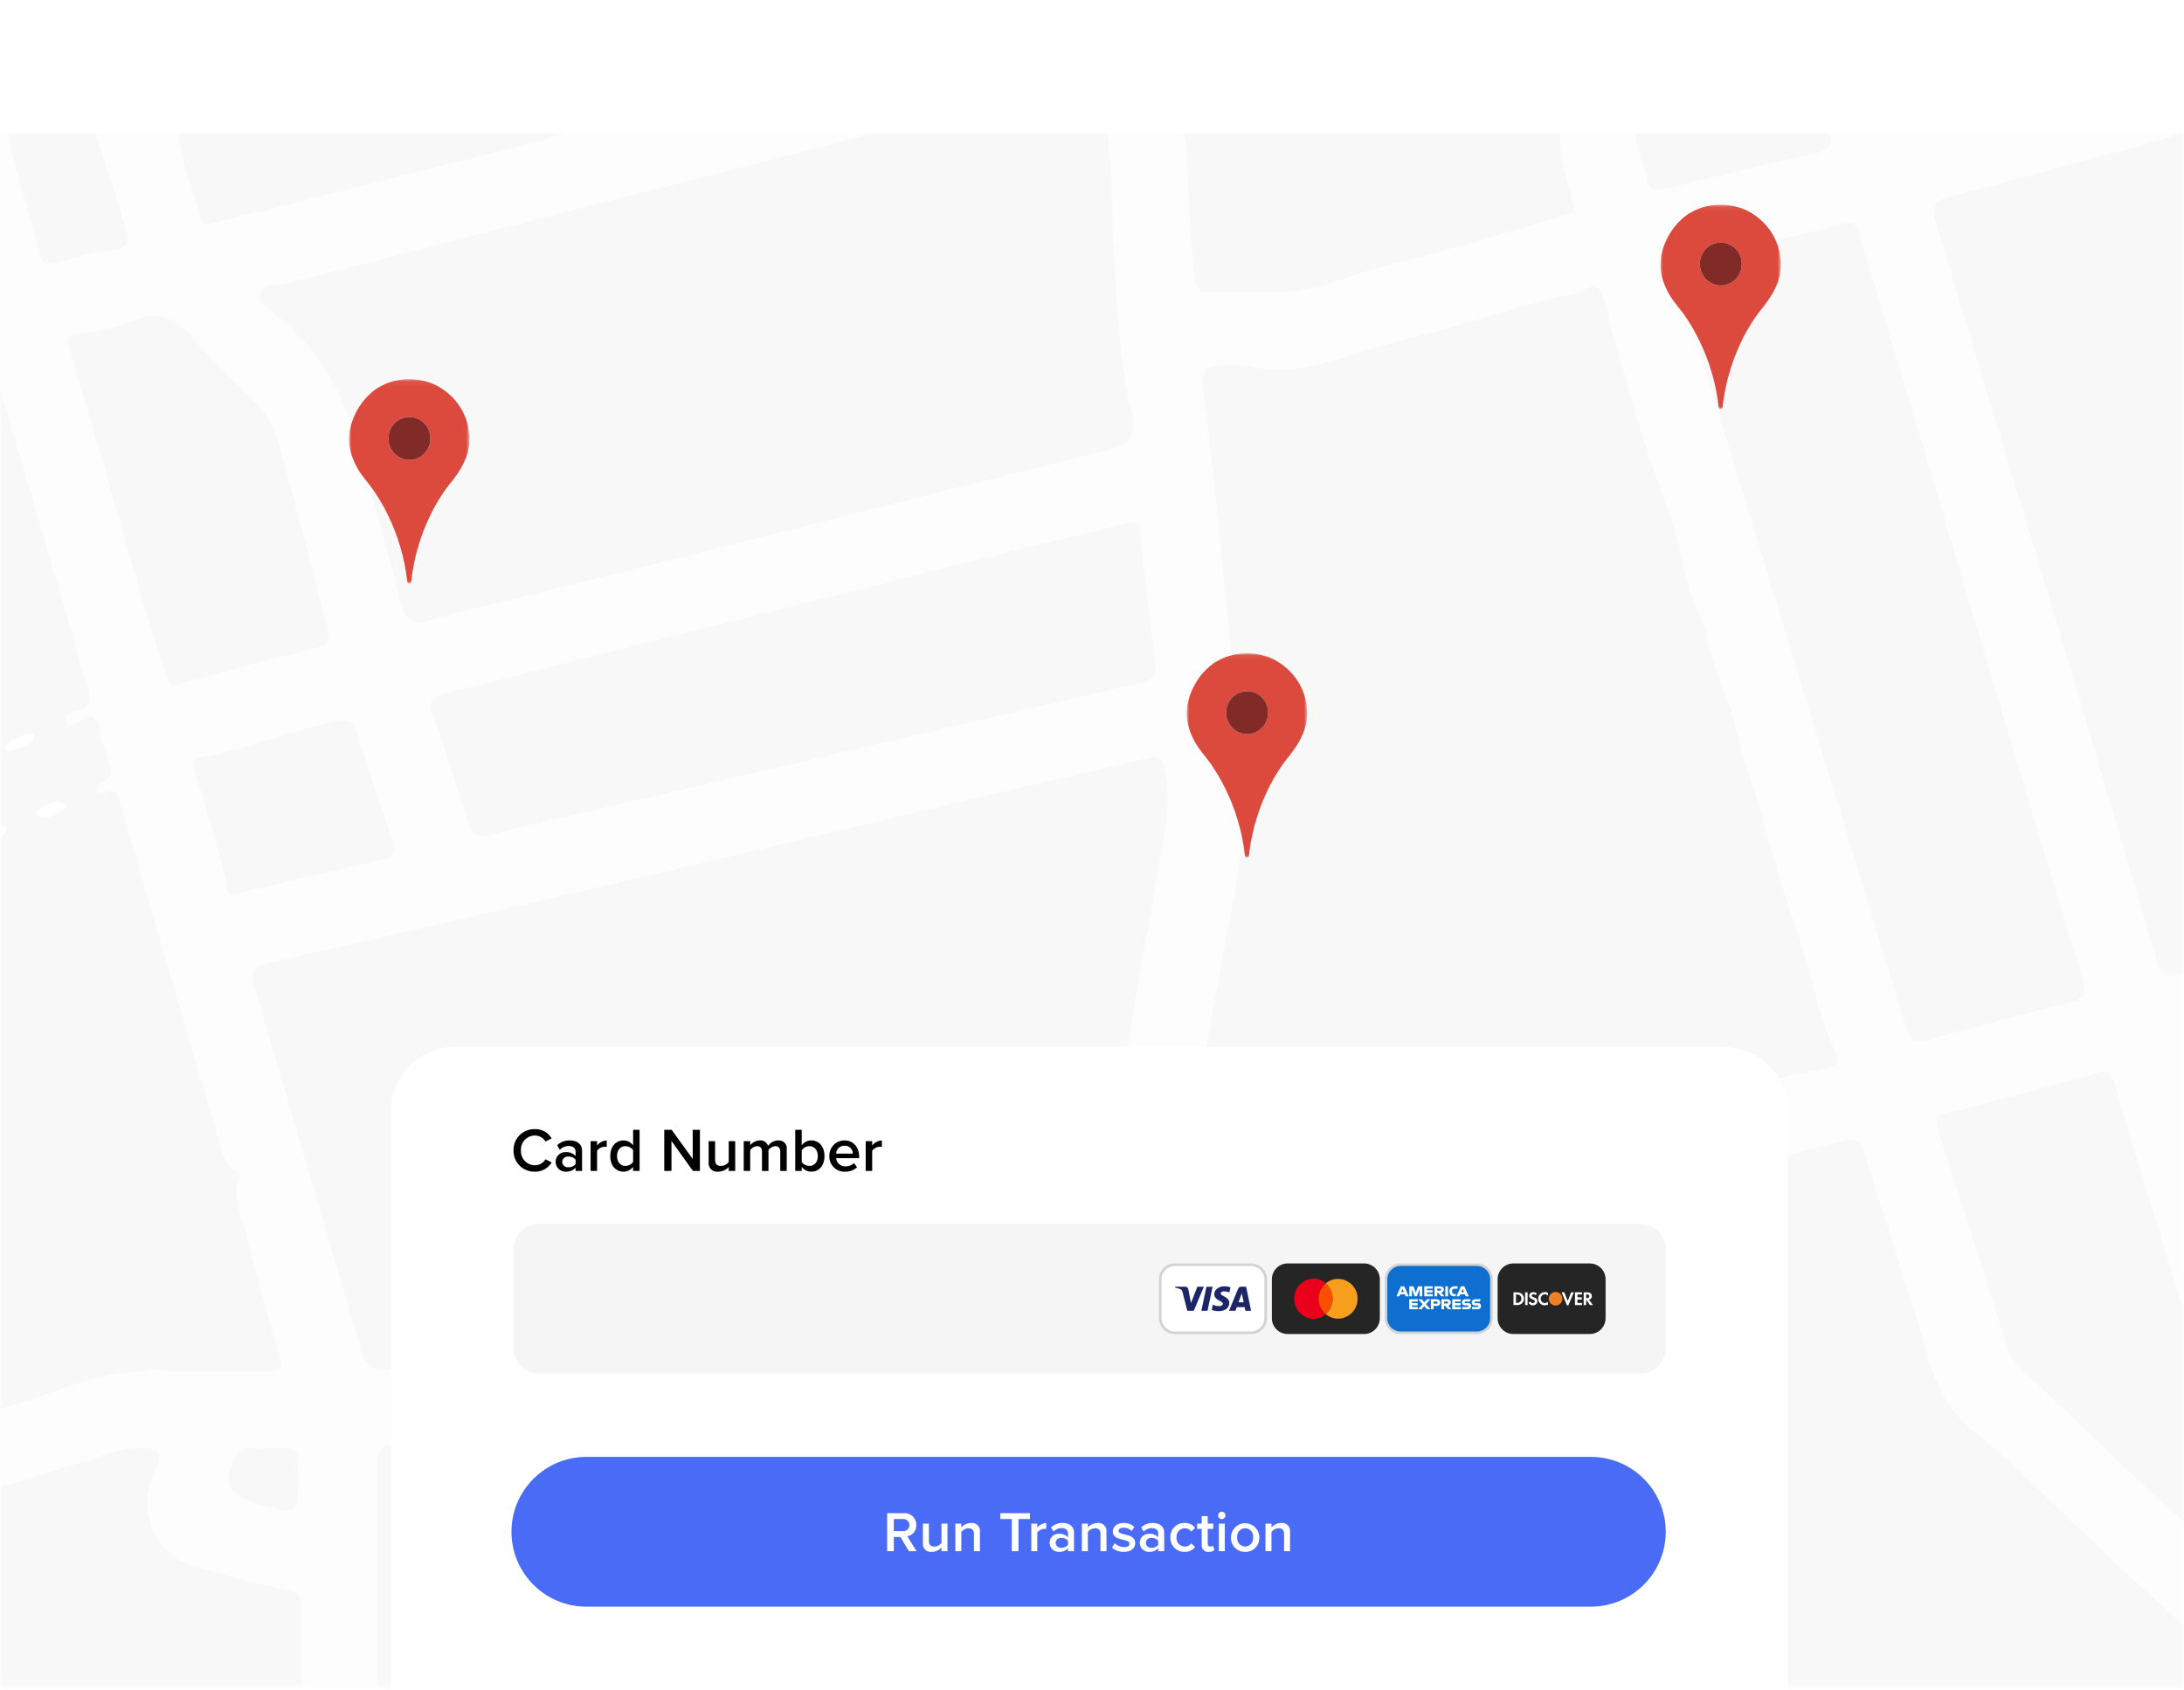<?xml version="1.0" encoding="UTF-8"?> <svg xmlns="http://www.w3.org/2000/svg" width="438" height="339" viewBox="0 0 438 339" fill="none"><mask id="mask0_608_1204" style="mask-type:alpha" maskUnits="userSpaceOnUse" x="0" y="0" width="438" height="339"><rect y="0.337" width="438" height="338" fill="white"></rect></mask><g mask="url(#mask0_608_1204)"><mask id="mask1_608_1204" style="mask-type:luminance" maskUnits="userSpaceOnUse" x="-351" y="26" width="798" height="324"><path d="M-350.431 349.064L446.431 349.064L446.431 26.064L-350.431 26.064V349.064Z" fill="white"></path></mask><g mask="url(#mask1_608_1204)"><path d="M-131.376 348.69L-168.804 348.69C-162.997 344.764 -156.191 342.79 -149.986 339.628C-147.251 338.234 -146.645 337.36 -148.516 334.677C-160.31 317.753 -172.384 301.013 -184.084 284.022C-190.53 274.662 -196.554 265.001 -203.59 256.019C-207.734 250.729 -210.875 244.738 -215.489 239.761C-216.429 238.748 -217.336 237.49 -218.71 238.518C-223.13 241.826 -228.522 242.012 -233.611 243.09C-235.25 243.439 -236.219 244.046 -236.883 245.447C-239.652 251.284 -242.583 257.053 -245.187 262.959C-246.179 265.409 -247.871 267.46 -250.02 268.818C-269.153 281.053 -288.173 293.457 -307.367 305.601C-310.709 307.716 -310.735 309.296 -308.567 312.209C-299.569 324.296 -290.762 336.517 -281.886 348.69H-301.794C-302.058 347.697 -302.442 346.745 -302.937 345.858C-309.193 337.282 -315.816 328.942 -321.677 320.12C-324.321 316.141 -326.437 316.381 -330.169 318.198C-336.757 321.407 -343.282 324.827 -350.371 326.969V310.68C-346.206 308.789 -342.089 306.786 -337.86 305.043C-334.701 303.743 -335.21 302.195 -336.945 300.093C-341.47 294.609 -345.903 289.054 -350.372 283.527V258.702C-342.704 267.377 -335.688 276.559 -328.783 285.797C-320.718 296.587 -320.959 296.688 -309.65 289.404C-294.994 279.962 -280.804 269.834 -265.671 261.088C-263.022 259.554 -260.213 257.94 -258.711 255.057C-256.028 249.911 -253.402 244.669 -251.167 239.393C-248.31 232.652 -242.827 230.521 -236.744 228.589C-235.128 228.078 -233.376 227.989 -231.724 227.567C-225.312 225.94 -225.307 225.912 -228.984 220.67C-238.277 207.421 -247.653 194.23 -257.113 181.096C-264.553 170.789 -271.803 160.343 -279.395 150.134C-286.279 140.877 -292.974 131.485 -299.656 122.088C-305.446 113.947 -311.388 105.886 -316.669 97.438C-318.655 94.26 -319.782 94.209 -322.493 96.17C-331.723 102.848 -341.068 109.372 -350.37 115.956V97.337C-342.303 92.671 -335.21 86.659 -327.446 81.571C-325.314 80.175 -325.652 78.471 -326.781 76.552C-332.967 66.276 -338.566 55.609 -343.546 44.61C-344.921 41.488 -347.071 40.309 -350.369 40.7C-350.369 36.821 -350.242 32.937 -350.423 29.066C-350.513 27.113 -349.972 26.679 -347.98 26.685C-326.081 26.766 -304.181 26.736 -282.282 26.736H-253.216C-253.051 27.351 -252.821 27.945 -252.53 28.506C-243.986 41.533 -235.424 54.55 -226.844 67.556C-211.557 90.601 -196.07 113.522 -181.037 136.721C-178.526 140.596 -176.845 139.69 -173.979 137.936C-165.806 132.934 -157.554 128.05 -149.329 123.132C-126.793 109.648 -104.306 96.084 -81.686 82.736C-75.046 78.815 -68.707 74.263 -61.108 72.043C-45.301 67.426 -29.497 62.819 -13.387 59.259C-6.142 57.658 -6.178 57.484 -7.969 50.585C-8.227 49.587 -8.606 48.616 -8.845 47.615C-10.534 40.626 -13.685 33.993 -14.316 26.735H1.612C3.112 35.172 6.2 43.214 8.152 51.542C8.533 53.167 9.853 53.097 11.339 52.697C15.016 51.71 18.705 50.448 22.46 50.151C25.778 49.889 25.957 48.228 25.32 46.102C23.38 39.611 21.209 33.186 19.128 26.735H35.855C36.134 32.603 38.745 37.91 40.137 43.512C40.658 45.612 42.159 44.916 43.589 44.554C55.966 41.432 68.378 38.437 80.723 35.212C91.515 32.393 102.466 30.142 113.096 26.735H173.618C173.338 27.01 173.017 27.233 172.669 27.394C134.248 37.224 95.825 47.04 57.399 56.844C55.539 57.319 52.703 57.019 52.145 58.702C51.436 60.841 54.131 62.134 55.646 63.374C64.421 70.558 69.367 79.846 72.148 90.486C74.819 100.703 77.881 110.825 80.403 121.075C81.28 124.654 82.665 125.407 86.18 124.398C92.629 122.554 99.206 121.136 105.721 119.508C125.399 114.593 145.075 109.667 164.749 104.732C184.039 99.882 203.297 94.908 222.624 90.206C225.771 89.439 227.051 88.477 227.258 85.083C227.387 82.952 226.493 81.418 226.164 79.602C222.986 62.108 223.671 44.342 222.194 26.73H237.328C237.898 28.838 238.173 31.025 238.144 33.219C238.395 40.798 238.708 48.376 239.589 55.923C239.82 57.902 240.529 58.594 242.537 58.56C251.336 58.409 260.228 59.488 268.749 56.19C271.827 55.001 274.97 54.012 278.16 53.228C290.187 50.262 302.022 46.665 313.905 43.213C316.017 42.6 315.881 41.906 315.457 40.321C314.269 35.86 312.594 31.469 312.982 26.73H328.112C328.002 29.909 329.684 32.676 330.287 35.689C330.734 37.926 331.764 38.502 334.224 37.867C344.031 35.351 353.883 32.975 363.787 30.855C366.483 30.278 367.453 29.216 367.134 26.73H436.412C435.318 27.797 433.829 27.906 432.45 28.281C418.602 32.043 404.784 35.916 390.883 39.485C387.568 40.337 387.418 41.913 388.197 44.486C392.078 57.31 395.94 70.139 399.781 82.973C405.571 102.217 411.362 121.46 417.152 140.703C422.389 158.227 427.583 175.762 432.733 193.31C433.36 195.44 434.282 196.139 436.723 195.455C439.734 194.61 442.734 193.442 445.971 193.525V209.048C444.297 209.367 442.611 209.623 440.96 210.02C439.067 210.476 438.306 211.829 438.939 213.535C441.52 220.499 442.727 227.896 445.968 234.649V287.403C445.728 287.103 445.368 286.84 445.263 286.501C441.818 275.47 438.391 264.434 434.984 253.393C431.203 241.094 427.429 228.793 423.772 216.459C423.325 214.956 422.943 214.657 421.394 215.08C410.985 217.921 400.558 220.698 390.111 223.412C388.252 223.896 387.989 224.637 388.562 226.407C393.334 241.118 398.002 255.862 402.667 270.606C403.016 271.871 403.684 273.009 404.596 273.896C415.516 284.221 426.285 294.705 437.397 304.828C440.165 307.348 442.79 310.118 445.968 312.228V331.622C440.85 329.724 437.463 325.556 433.654 322.135C422.938 312.512 412.675 302.413 402.227 292.507C400.71 291.059 399.121 289.7 397.467 288.436C392.511 284.844 388.843 279.559 387.063 273.445C382.943 259.36 378.252 245.434 373.902 231.411C373.049 228.663 371.768 228.191 368.949 228.963C353.375 233.224 337.719 237.206 322.128 241.41C299.612 247.482 276.867 252.571 253.893 256.677C226.556 261.586 199.32 267.045 172.006 272.12C152.197 275.8 132.61 280.602 112.883 284.715C102.075 286.97 91.385 290.212 80.148 289.693C76.613 289.53 75.576 290.778 75.606 294.144C75.75 310.949 75.686 327.757 75.674 344.564C75.541 345.994 75.818 347.433 76.468 348.69H60.541C60.536 339.919 60.498 331.148 60.552 322.377C60.564 320.457 60.2 319.539 57.885 319.053C51.839 317.794 45.886 316.085 39.934 314.426C35.87 313.293 32.593 311.246 30.799 307.154C28.892 302.808 29.234 298.772 31.277 294.638C32.701 291.751 31.858 290.48 28.344 290.42C24.201 290.35 20.643 292.083 16.877 293.174C9.941 295.183 3.198 297.839 -3.979 299.041L-3.899 283.549C2.603 282.252 8.75 279.818 14.971 277.688C20.475 275.718 26.259 274.792 32.061 274.952C39.218 275.204 46.392 275.026 53.558 274.975C54.875 274.966 56.899 275.451 56.267 272.966C55.333 269.295 54.261 265.656 53.261 262.001C51.966 257.259 50.404 252.565 49.486 247.754C48.769 243.985 46.102 240.372 48.06 236.248C48.184 235.986 47.689 235.214 47.294 234.984C44.824 233.539 44.549 230.978 43.868 228.666C37.249 206.15 30.669 183.623 24.129 161.083C23.619 159.318 23.22 158.1 21.039 158.884C20.419 159.107 19.716 159.409 19.346 158.613C19.022 157.916 19.411 157.308 20.085 157.05C22.609 156.085 22.462 154.431 21.652 152.344C20.885 150.437 20.325 148.443 19.983 146.399C19.573 143.719 18.557 143.049 16.111 144.56C15.309 145.055 13.947 146.082 13.307 144.952C12.438 143.418 14.314 143.053 15.255 142.736C18.237 141.739 18.377 140.11 17.457 137.401C15.634 132.032 14.308 126.51 12.714 121.068C8.251 105.848 3.642 90.667 -0.629 75.396C-1.545 72.124 -2.992 71.843 -5.846 72.651C-12.438 74.517 -19.087 76.196 -25.711 77.955C-42.635 82.448 -59.541 86.497 -74.743 95.977C-105.159 114.945 -136.129 133.07 -166.924 151.458C-169.479 152.983 -169.741 154.203 -168.12 156.629C-155.542 175.469 -142.973 194.316 -130.648 213.312C-126.282 220.045 -121.479 226.531 -117.892 233.729C-123.958 233.9 -130.024 234.187 -136.091 233.756C-141.278 224.637 -147.64 216.243 -153.233 207.374C-154.489 205.383 -155.789 206.059 -157.201 206.906C-160.24 208.726 -163.217 210.648 -166.28 212.429C-177.276 218.826 -188.118 225.479 -199.429 231.349C-200.923 232.124 -201.765 232.707 -200.429 234.528C-194.823 242.169 -189.151 249.783 -183.952 257.682C-179.541 264.388 -173.918 270.29 -170.289 277.494C-169.768 284.406 -170.448 291.341 -169.679 298.265C-168.997 304.41 -166.109 308.564 -160.197 311.013C-155.187 313.089 -149.99 311.426 -144.963 312.326C-141.803 318.59 -136.915 323.741 -133.21 329.651C-132.034 331.526 -130.756 330.533 -129.486 329.947C-118.729 324.984 -107.957 320.061 -97.268 314.97C-95.588 314.17 -93.213 314.301 -92.367 312.098L-45.393 311.847C-45.931 313.382 -47.514 313.272 -48.668 313.649C-54.543 315.569 -60.415 317.536 -66.394 319.103C-69.767 319.987 -70.139 321.121 -68.485 324.033C-64.153 331.679 -59.527 339.325 -61.299 348.69H-76.43C-75.974 344.523 -76.974 340.322 -79.239 336.896C-80.785 334.357 -82.156 331.701 -83.341 328.949C-84.312 326.757 -85.245 326.173 -87.73 327.363C-101.619 334.019 -115.608 340.476 -129.586 346.955C-130.462 347.36 -131.339 347.557 -131.376 348.69ZM235.819 244.472C242.807 243.327 249.336 242.561 255.715 241.148C268.413 238.336 281.33 236.615 293.972 233.434C297.903 232.447 302.189 231.469 306.031 230.463C310.444 229.307 315.248 227.78 319.645 226.572C335.115 222.325 350.384 217.202 366.249 214.333C367.599 214.088 369.284 213.566 368.286 211.467C364.405 203.303 363.175 194.337 360.083 185.895C356.25 175.429 354.061 164.409 350.222 153.909C348.619 149.524 348.257 144.797 346.51 140.554C344.668 136.31 343.21 131.887 342.159 127.345C341.233 122.94 338.558 119.318 337.833 114.718C337.05 110.177 335.835 105.734 334.206 101.459C331.815 94.981 329.548 88.409 327.708 81.812C326.088 76 324.441 70.174 322.734 64.377C322.105 62.24 321.847 59.486 320.706 58.131C319.043 56.154 316.678 59.402 314.343 59.339C313.292 59.339 312.246 59.495 311.235 59.803C300.318 62.871 289.481 66.228 278.484 68.991C270.735 70.937 263.344 74.521 255.015 74.104C252.24 73.966 249.596 73.128 246.762 73.228C241.066 73.428 240.642 74.053 241.402 79.572C242.628 88.465 243.511 97.404 244.475 106.333C245.137 112.463 245.67 118.605 246.292 124.741C247.272 134.444 248.297 144.142 249.263 153.847C250.44 165.674 247.951 177.236 245.822 188.704C242.404 207.125 239.264 225.588 235.817 244.477M81.059 274.99C86.062 275.267 91.135 273.873 96.297 272.732C112.235 269.209 128.236 265.989 144.194 262.564C167.996 257.451 191.971 253.2 215.886 248.649C217.581 248.326 219.393 248.407 219.776 246.16C220.821 240.086 221.917 234.021 222.973 227.948C226.051 210.243 229.119 192.537 232.177 174.828C233.341 168.01 235.205 161.277 233.531 154.204C232.905 151.562 232.027 151.583 229.801 152.12C217.64 155.056 205.433 157.811 193.255 160.682C173.387 165.369 153.542 170.146 133.664 174.785C107.119 180.98 80.57 187.166 53.967 193.117C50.386 193.918 50.275 195.366 51.081 198.102C57.996 221.597 64.831 245.113 71.771 268.6C73.669 275.024 73.795 274.988 81.061 274.988M-272.587 28.876C-276.506 29.34 -279.276 29.547 -281.998 30.009C-296.748 32.511 -311.482 35.097 -326.23 37.598C-328.418 37.97 -329.374 38.651 -328.21 40.922C-322.001 53.042 -315.834 65.182 -309.708 77.342C-307.158 82.413 -304.994 87.71 -301.69 92.365C-287.481 112.382 -273.142 132.31 -258.872 152.285C-243.317 174.059 -227.795 195.854 -212.306 217.67C-210.931 219.615 -209.935 219.941 -207.897 218.8C-193.557 210.777 -179.382 202.491 -165.369 193.941C-162.991 192.484 -163.566 191.502 -164.735 189.736C-186.3 157.134 -207.832 124.512 -229.331 91.87C-242.485 71.925 -255.62 51.967 -268.738 31.997C-269.974 30.111 -271.197 28.606 -272.59 28.875M336.329 54.86C336.6 55.985 336.815 57.127 337.151 58.233C342.777 76.743 348.411 95.251 354.055 113.756C363.464 144.599 372.869 175.443 382.27 206.289C382.978 208.619 383.965 209.332 386.561 208.61C396.081 205.962 405.664 203.527 415.248 201.098C417.901 200.424 418.506 199.163 417.718 196.599C412.44 179.331 407.231 162.043 402.092 144.735C396.221 125.093 390.369 105.445 384.536 85.791C380.735 73.064 376.907 60.346 373.052 47.635C372.627 46.231 372.471 44.226 370.133 44.788C359.383 47.361 348.646 49.986 337.923 52.664C336.887 52.92 335.914 53.501 336.329 54.86ZM231.737 133.36C231.464 131.132 231.204 129.099 230.967 127.059C230.185 120.326 229.294 113.599 228.698 106.848C228.489 104.462 227.575 104.541 225.687 105.021C218.8 106.773 211.861 108.331 204.969 110.049C178.395 116.681 151.827 123.334 125.264 130.006C113.384 132.986 101.509 135.98 89.637 138.989C87.262 139.585 85.513 140.124 86.712 143.365C89.354 150.507 91.629 157.782 93.915 165.043C94.7 167.536 95.748 168.153 98.523 167.413C106.521 165.282 114.638 163.578 122.707 161.694C133.469 159.183 144.231 156.668 154.991 154.148C168.577 150.978 182.163 147.809 195.751 144.643C206.517 142.138 217.286 139.64 228.056 137.151C230.226 136.649 232.312 136.067 231.741 133.357M13.628 68.903C14.653 72.411 15.669 76.006 16.755 79.581C22.413 98.195 27.205 117.05 33.31 135.539C33.913 137.364 34.354 137.722 36.259 137.191C45.136 134.712 54.034 132.29 62.993 130.118C65.718 129.456 66.439 128.537 65.711 125.863C62.731 114.932 60.085 103.912 56.997 93.011C55.961 89.352 55.398 85.317 52.652 82.353C48.044 77.38 42.973 72.798 38.57 67.665C35.083 63.6 31.689 62.136 26.402 64.469C22.99 65.975 19.029 66.321 15.293 67.095C14.22 67.319 13.581 67.692 13.632 68.906M47.043 179.396C47.295 179.323 47.545 179.239 47.8 179.179C57.521 176.89 67.237 174.584 76.965 172.333C79.068 171.846 79.594 170.96 78.855 168.859C76.414 161.944 73.925 155.027 71.979 147.973C71.022 144.503 69.6 144.108 66.313 144.877C57.645 146.904 49.389 150.349 40.567 151.83C39.604 151.991 38.163 152.215 38.768 154.089C41.284 161.889 43.906 169.668 45.395 177.74C45.577 178.721 45.76 179.53 47.04 179.396M53.168 290.499C51.719 291.233 49.133 289.234 47.538 291.822C44.364 296.972 45.399 299.779 51.157 301.522C51.66 301.674 52.14 301.904 52.648 302.033C59.772 303.855 59.773 303.853 59.772 296.522C59.772 295.363 59.716 294.202 59.78 293.046C59.876 291.289 59.19 290.376 57.274 290.489C56.089 290.557 54.896 290.502 53.168 290.502" fill="#FDFDFD"></path><path d="M418.894 348.69L107.526 348.69C106.978 348.273 106.542 347.711 106.26 347.058C105.978 346.406 105.861 345.686 105.919 344.97C106.103 342.132 106.092 339.284 105.888 336.447C105.63 333.662 106.917 332.488 109.467 331.873C117.155 330.023 124.824 328.095 132.49 326.163C154.342 320.652 176.19 315.127 198.034 309.588C237.996 299.373 277.996 289.289 317.845 278.671C324.822 276.812 330.276 278.775 335.824 281.585C352.39 289.97 368.772 298.702 385.781 306.248C393.33 309.598 400.166 313.612 404.213 321.299C408.797 330.003 414.034 338.378 419.022 346.885C419.432 347.582 419.082 348.1 418.894 348.69Z" fill="#F8F8F8"></path><path d="M222.198 26.739C223.675 44.351 222.99 62.117 226.168 79.611C226.497 81.424 227.391 82.961 227.262 85.092C227.056 88.486 225.776 89.448 222.629 90.215C203.302 94.917 184.044 99.89 164.754 104.741C145.084 109.687 125.408 114.612 105.725 119.517C99.211 121.145 92.634 122.563 86.185 124.407C82.67 125.412 81.287 124.663 80.407 121.084C77.886 110.834 74.823 100.715 72.153 90.495C69.372 79.855 64.424 70.567 55.651 63.383C54.137 62.143 51.439 60.849 52.149 58.711C52.707 57.028 55.543 57.328 57.402 56.853C95.828 47.038 134.251 37.22 172.672 27.4C173.021 27.239 173.342 27.016 173.622 26.74L222.198 26.739Z" fill="#F8F8F8"></path><path d="M76.468 348.69C75.819 347.433 75.542 345.994 75.676 344.564C75.686 327.758 75.755 310.951 75.608 294.145C75.578 290.778 76.616 289.53 80.15 289.694C91.386 290.213 102.077 286.966 112.885 284.716C132.612 280.603 152.199 275.801 172.008 272.121C199.319 267.047 226.555 261.587 253.892 256.676C276.885 252.545 299.63 247.457 322.127 241.41C337.719 237.205 353.374 233.228 368.949 228.963C371.767 228.196 373.049 228.664 373.901 231.411C378.251 245.435 382.942 259.365 387.063 273.446C388.843 279.559 392.512 284.845 397.468 288.437C399.122 289.7 400.711 291.059 402.227 292.508C412.676 302.413 422.938 312.512 433.654 322.136C437.464 325.557 440.85 329.725 445.968 331.622V347.915C444.111 347.923 442.245 347.824 440.399 347.969C439.38 348.126 438.34 347.932 437.43 347.415C436.52 346.897 435.788 346.084 435.338 345.093C430.36 335.992 425.17 326.995 420.229 317.875C414.316 306.98 406.584 298.114 394.476 293.263C386.899 290.227 379.639 286.43 372.28 282.89C360.751 277.344 349.158 271.913 337.789 266.069C330.449 262.296 323.127 261.695 315.207 263.768C292.907 269.593 270.547 275.195 248.224 280.935C227.933 286.153 207.669 291.472 187.376 296.68C159.298 303.885 131.197 310.998 103.12 318.216C95.018 320.298 90.833 325.765 90.793 333.962C90.77 338.873 90.797 343.784 90.802 348.694L76.468 348.69Z" fill="#F8F8F8"></path><path d="M445.968 193.532C442.732 193.447 439.732 194.617 436.725 195.463C434.282 196.145 433.361 195.446 432.734 193.318C427.567 175.774 422.373 158.239 417.153 140.711C411.398 121.457 405.608 102.214 399.781 82.981C395.922 70.152 392.062 57.323 388.199 44.494C387.42 41.921 387.569 40.344 390.885 39.493C404.786 35.924 418.604 32.051 432.453 28.289C433.831 27.914 435.321 27.805 436.414 26.738C439.601 26.738 444.028 25.527 445.62 27.079C447.212 28.631 445.968 32.944 445.968 36.048V193.532Z" fill="#F8F8F8"></path><path d="M90.802 348.69C90.797 343.779 90.769 338.869 90.793 333.958C90.833 325.76 95.016 320.294 103.12 318.211C131.195 310.996 159.298 303.881 187.376 296.678C207.669 291.47 227.936 286.151 248.224 280.933C270.547 275.191 292.907 269.59 315.203 263.764C323.124 261.695 330.445 262.296 337.785 266.065C349.154 271.909 360.747 277.339 372.276 282.886C379.635 286.426 386.895 290.223 394.472 293.258C406.584 298.114 414.316 306.979 420.229 317.874C425.17 326.994 430.36 335.99 435.338 345.093C435.788 346.084 436.52 346.897 437.43 347.415C438.34 347.932 439.38 348.126 440.399 347.969C442.245 347.824 444.111 347.923 445.968 347.914C445.904 349.633 444.575 348.629 443.976 348.635C435.616 348.716 427.254 348.69 418.893 348.69C419.08 348.1 419.431 347.582 419.02 346.885C414.036 338.381 408.796 330.001 404.212 321.298C400.165 313.612 393.329 309.597 385.78 306.247C368.774 298.702 352.391 289.97 335.823 281.584C330.275 278.772 324.821 276.812 317.845 278.67C277.996 289.29 238 299.372 198.034 309.585C176.2 315.164 154.352 320.689 132.49 326.16C124.824 328.094 117.155 330.022 109.467 331.87C106.917 332.485 105.63 333.66 105.888 336.444C106.092 339.28 106.102 342.129 105.919 344.966C105.86 345.683 105.977 346.404 106.258 347.057C106.54 347.71 106.976 348.273 107.525 348.69L90.802 348.69Z" fill="#F8F8F8"></path><path d="M-61.298 348.69C-59.527 339.325 -64.152 331.679 -68.487 324.035C-70.138 321.124 -69.769 319.99 -66.396 319.106C-60.42 317.54 -54.545 315.573 -48.67 313.652C-47.516 313.275 -45.934 313.386 -45.395 311.85C-37.58 311.899 -29.765 311.98 -21.951 311.986C-11.677 311.994 -6.872 308.507 -3.981 299.045C3.196 297.844 9.939 295.188 16.876 293.178C20.642 292.087 24.196 290.354 28.343 290.425C31.856 290.484 32.7 291.755 31.275 294.642C29.235 298.776 28.893 302.812 30.797 307.158C32.591 311.249 35.864 313.295 39.932 314.431C45.885 316.089 51.837 317.799 57.884 319.058C60.2 319.543 60.564 320.458 60.553 322.378C60.498 331.148 60.536 339.919 60.541 348.69H-61.298Z" fill="#F8F8F8"></path><path d="M445.968 312.229C442.791 310.119 440.166 307.349 437.398 304.828C426.285 294.706 415.517 284.222 404.596 273.896C403.684 273.009 403.017 271.871 402.668 270.606C398.001 255.862 393.333 241.118 388.563 226.407C387.989 224.638 388.253 223.896 390.113 223.412C400.554 220.693 410.981 217.916 421.393 215.081C422.941 214.654 423.324 214.956 423.77 216.459C427.428 228.794 431.202 241.094 434.981 253.394C438.374 264.44 441.802 275.476 445.263 286.502C445.369 286.841 445.729 287.104 445.968 287.404V312.229Z" fill="#F8F8F8"></path><path d="M312.981 26.74C312.592 31.478 314.266 35.869 315.456 40.331C315.878 41.915 316.013 42.609 313.903 43.222C302.02 46.672 290.186 50.272 278.158 53.237C274.968 54.022 271.825 55.011 268.746 56.2C260.224 59.498 251.334 58.419 242.535 58.57C240.531 58.604 239.822 57.912 239.59 55.934C238.708 48.385 238.395 40.809 238.144 33.23C238.174 31.035 237.899 28.849 237.329 26.741L312.981 26.74Z" fill="#F8F8F8"></path><path d="M113.1 26.739C102.469 30.148 91.519 32.397 80.726 35.217C68.375 38.441 55.966 41.438 43.593 44.559C42.158 44.919 40.662 45.617 40.14 43.517C38.748 37.916 36.138 32.608 35.857 26.739L113.1 26.739Z" fill="#F8F8F8"></path><path d="M19.132 26.739C21.214 33.19 23.385 39.615 25.325 46.106C25.962 48.232 25.783 49.892 22.465 50.155C18.709 50.452 15.018 51.714 11.343 52.702C9.854 53.102 8.534 53.171 8.156 51.547C6.203 43.218 3.116 35.177 1.616 26.739L19.132 26.739Z" fill="#F8F8F8"></path><path d="M367.132 26.739C367.451 29.224 366.483 30.286 363.785 30.863C353.883 32.984 344.031 35.36 334.224 37.876C331.763 38.507 330.735 37.934 330.287 35.698C329.684 32.684 328.001 29.918 328.111 26.739L367.132 26.739Z" fill="#F8F8F8"></path><path d="M-117.886 233.737C-121.472 226.538 -126.277 220.049 -130.643 213.32C-142.968 194.323 -155.537 175.475 -168.115 156.637C-169.735 154.211 -169.47 152.991 -166.92 151.465C-136.125 133.079 -105.154 114.955 -74.74 95.984C-59.537 86.503 -42.631 82.455 -25.707 77.962C-19.083 76.204 -12.435 74.525 -5.842 72.658C-2.988 71.849 -1.539 72.131 -0.625 75.402C3.646 90.675 8.257 105.856 12.719 121.077C14.313 126.518 15.64 132.043 17.463 137.41C18.382 140.117 18.242 141.746 15.26 142.744C14.319 143.059 12.444 143.426 13.312 144.96C13.95 146.09 15.315 145.062 16.116 144.567C18.562 143.057 19.578 143.727 19.989 146.406C20.331 148.45 20.89 150.444 21.657 152.351C22.468 154.438 22.614 156.093 20.091 157.058C19.416 157.313 19.028 157.923 19.351 158.621C19.723 159.417 20.425 159.115 21.045 158.892C23.227 158.107 23.624 159.326 24.135 161.09C30.653 183.635 37.232 206.163 43.873 228.673C44.552 230.983 44.83 233.546 47.3 234.99C47.698 235.221 48.191 235.992 48.066 236.256C46.108 240.383 48.773 243.994 49.492 247.761C50.405 252.571 51.967 257.265 53.263 262.006C54.261 265.662 55.334 269.3 56.268 272.972C56.9 275.458 54.873 274.971 53.558 274.981C46.392 275.032 39.215 275.208 32.061 274.958C26.259 274.798 20.476 275.724 14.972 277.693C8.75 279.824 2.604 282.257 -3.899 283.554C-3.951 272.312 -4.604 261.032 -3.854 249.842C-3.307 241.689 -11.367 233.078 -20.503 233.681C-26.182 234.056 -31.908 233.736 -37.614 233.751C-47.431 233.776 -57.248 233.836 -67.066 233.829C-68.506 233.829 -70.725 234.426 -70.621 232.026C-70.492 227.781 -71.803 223.63 -74.312 220.338C-79.225 213.491 -83.888 206.604 -85.25 198.133C-85.357 197.473 -85.403 196.844 -86.286 196.779C-87.151 196.715 -87.414 197.217 -87.489 197.942C-88.304 205.825 -92.841 212.004 -97.269 218.236C-100.085 222.201 -102.701 226.241 -101.902 231.427C-101.623 233.243 -102.442 233.941 -104.364 233.883C-108.869 233.747 -113.379 233.776 -117.888 233.738M-17.962 157.115C-19.293 157.861 -21.492 157.773 -22.096 159.86C-22.293 160.541 -21.45 161.065 -20.758 160.789C-19.098 160.129 -17.013 159.915 -16.295 158.004C-16.025 157.288 -17.029 157.144 -17.969 157.115M-91.918 190.961C-89.749 190.842 -87.609 190.705 -86.192 188.738C-86.129 188.621 -86.095 188.489 -86.094 188.355C-86.094 188.22 -86.126 188.087 -86.188 187.97C-86.25 187.853 -86.34 187.755 -86.448 187.686C-86.556 187.618 -86.68 187.581 -86.806 187.579C-88.905 187.777 -90.877 188.342 -92.015 190.321C-92.065 190.407 -91.982 190.57 -91.918 190.961ZM-109.726 213.244C-109.026 213.565 -108.266 213.71 -107.506 213.669C-106.745 213.628 -106.003 213.402 -105.337 213.007C-104.389 212.515 -103.202 211.936 -103.716 210.759C-104.403 209.185 -105.53 210.494 -106.302 210.844C-107.436 211.356 -108.815 211.618 -109.728 213.245M-74.544 197.81C-74.544 197.994 -74.502 198.175 -74.422 198.338C-74.343 198.501 -74.228 198.641 -74.088 198.747C-73.948 198.853 -73.786 198.922 -73.616 198.947C-73.446 198.973 -73.272 198.955 -73.11 198.894C-71.357 198.468 -69.46 198.153 -68.609 196.307C-68.575 196.177 -68.574 196.04 -68.607 195.91C-68.64 195.78 -68.705 195.662 -68.795 195.568C-68.885 195.474 -68.998 195.408 -69.12 195.377C-69.242 195.345 -69.37 195.35 -69.491 195.39C-71.197 196.185 -73.33 196.228 -74.54 197.81M-62.762 193.183C-62.638 193.398 -62.529 193.81 -62.255 194.01C-61.446 194.599 -56.989 192.571 -56.879 191.555C-56.88 191.374 -56.92 191.196 -56.998 191.035C-57.075 190.874 -57.188 190.735 -57.325 190.63C-58.033 190.16 -62.664 192.263 -62.762 193.187M-97.646 207.887C-97.633 208.65 -97.175 209.06 -96.656 208.91C-94.897 208.405 -92.99 207.972 -91.954 206.343C-91.498 205.626 -92.342 205.091 -93.024 205.314C-94.747 205.879 -96.558 206.381 -97.646 207.887ZM-73.97 183.087C-76.813 182.264 -78.455 183.583 -80.088 184.756C-80.446 185.012 -80.497 185.949 -79.953 186.053C-78.003 186.429 -76.664 184.938 -75.054 184.263C-74.759 184.14 -74.576 183.763 -73.97 183.087ZM-41.298 167.515C-42.564 168.226 -44.7 167.879 -45.213 169.883C-45.383 170.552 -44.676 171.126 -43.966 170.889C-42.429 170.377 -40.577 170.147 -39.945 168.379C-39.715 167.733 -40.348 167.257 -41.3 167.515M-119.33 218.984C-118.189 218.231 -116.157 218.274 -115.604 216.342C-115.445 215.774 -116.124 215.308 -116.615 215.527C-118.101 216.191 -120.231 215.907 -120.849 217.891C-121.068 218.595 -120.405 219.016 -119.33 218.986M-34.726 164.977C-31.423 166.084 -29.775 164.687 -28.128 163.487C-27.765 163.223 -27.859 162.245 -28.385 162.177C-30.218 161.94 -31.522 163.296 -33.069 163.935C-33.64 164.248 -34.193 164.596 -34.726 164.977ZM13.269 161.365C10.958 160.448 9.262 161.219 7.743 162.518C7.636 162.587 7.551 162.687 7.496 162.807C7.441 162.926 7.419 163.06 7.433 163.192C7.446 163.324 7.495 163.45 7.574 163.553C7.652 163.657 7.756 163.734 7.874 163.777C9.874 164.521 11.274 163.09 12.844 162.321C13.003 162.241 13.039 161.904 13.269 161.365ZM-111.096 197.675C-112.395 198.535 -114.477 198.54 -115.088 200.35C-115.35 201.124 -114.327 201.404 -113.733 201.122C-112.246 200.415 -110.272 200.282 -109.575 198.55C-109.354 197.998 -110.242 197.572 -111.096 197.675M-37.386 183.832C-36.32 183.035 -34.006 183.591 -33.603 181.435C-33.457 180.651 -34.241 180.4 -34.968 180.719C-36.344 181.324 -38.263 181.145 -38.847 182.921C-39.082 183.634 -38.505 184.078 -37.386 183.832ZM-66.659 180.963C-65.803 179.823 -63.494 180.222 -63.074 178.316C-62.906 177.562 -63.721 177.311 -64.418 177.626C-65.839 178.269 -67.948 178.02 -68.283 180.118C-68.401 180.858 -67.617 181.063 -66.662 180.964M-27.848 178.289C-25.372 179.19 -23.691 178.195 -22.073 177.187C-21.965 177.116 -21.878 177.013 -21.824 176.89C-21.77 176.768 -21.751 176.631 -21.769 176.497C-21.786 176.363 -21.84 176.237 -21.924 176.135C-22.008 176.033 -22.117 175.96 -22.239 175.924C-24.125 175.252 -25.486 176.554 -26.986 177.287C-27.193 177.389 -27.315 177.658 -27.848 178.289ZM1.016 150.23C1.862 150.977 2.566 150.373 3.268 150.176C4.651 149.788 6.12 149.485 6.849 148.081C6.944 147.899 6.606 147.259 6.376 147.206C4.947 146.876 3.923 147.887 2.742 148.385C2.32 148.487 1.935 148.714 1.629 149.041C1.324 149.367 1.111 149.78 1.016 150.23ZM-10.066 154.363C-10.058 155.011 -9.814 155.515 -9.198 155.402C-7.547 155.102 -5.902 154.62 -4.966 153.142C-4.882 153.001 -4.842 152.834 -4.852 152.667C-4.861 152.5 -4.92 152.34 -5.019 152.211C-5.118 152.081 -5.253 151.988 -5.404 151.945C-5.555 151.901 -5.716 151.91 -5.862 151.97C-7.401 152.515 -9.085 152.949 -10.066 154.363ZM-4.001 168.443C-3.625 168.961 -3.283 169.485 -2.504 169.077C-1.17 168.38 0.604 168.204 1.263 166.671C1.572 165.955 0.741 165.5 0.074 165.752C-1.422 166.317 -3.193 166.566 -4.001 168.443ZM-11.736 170.582C-12.956 171.42 -15.031 171.372 -15.561 173.208C-15.782 173.975 -14.808 174.214 -14.213 173.944C-12.863 173.329 -11.091 173.202 -10.494 171.578C-10.249 170.91 -10.76 170.412 -11.736 170.582ZM-50.737 173.156C-53.877 172.181 -55.504 173.38 -57.319 175.32C-54.431 176.066 -52.83 174.802 -50.737 173.156ZM-103.409 195.47C-103.398 195.647 -103.343 195.818 -103.249 195.964C-103.155 196.111 -103.026 196.228 -102.876 196.303C-102.725 196.379 -102.559 196.409 -102.393 196.392C-102.228 196.375 -102.07 196.311 -101.936 196.207C-100.617 195.504 -98.701 195.386 -98.27 193.748C-98.007 192.746 -99.226 192.672 -99.904 193.028C-101.179 193.699 -102.985 193.759 -103.41 195.47M-126.539 205.398C-126.429 206.044 -126.113 206.658 -125.583 206.42C-124.025 205.724 -121.921 205.672 -121.359 203.636C-121.2 203.052 -122.005 202.822 -122.464 202.981C-123.996 203.516 -125.709 203.834 -126.528 205.395M-50.702 188.009C-50.588 188.316 -50.373 188.567 -50.098 188.715C-49.822 188.864 -49.506 188.899 -49.207 188.815C-47.773 188.56 -46.226 188.253 -45.708 186.741C-45.446 185.974 -46.404 185.654 -47.033 185.932C-48.281 186.485 -50.002 186.273 -50.702 188.009Z" fill="#F8F8F8"></path><path d="M235.82 244.474C239.267 225.585 242.408 207.122 245.825 188.7C247.954 177.233 250.447 165.672 249.266 153.844C248.3 144.139 247.274 134.441 246.295 124.738C245.676 118.602 245.14 112.459 244.478 106.329C243.515 97.403 242.631 88.463 241.406 79.569C240.645 74.05 241.07 73.426 246.765 73.225C249.598 73.125 252.243 73.963 255.018 74.101C263.344 74.518 270.738 70.935 278.487 68.987C289.484 66.225 300.321 62.87 311.238 59.799C312.249 59.491 313.295 59.335 314.346 59.336C316.682 59.399 319.047 56.152 320.71 58.127C321.85 59.483 322.108 62.237 322.738 64.374C324.447 70.169 326.092 75.997 327.712 81.809C329.551 88.406 331.819 94.977 334.209 101.455C335.836 105.732 337.049 110.177 337.829 114.718C338.555 119.32 341.23 122.941 342.156 127.345C343.207 131.887 344.665 136.31 346.507 140.555C348.254 144.797 348.616 149.524 350.219 153.909C354.058 164.41 356.247 175.429 360.08 185.895C363.177 194.338 364.406 203.306 368.286 211.47C369.284 213.568 367.599 214.091 366.249 214.336C350.385 217.202 335.116 222.329 319.646 226.577C315.25 227.783 310.444 229.311 306.033 230.467C302.19 231.474 297.905 232.451 293.973 233.439C281.332 236.618 268.413 238.337 255.716 241.15C249.337 242.562 242.807 243.328 235.82 244.474Z" fill="#F8F8F8"></path><path d="M81.059 274.991C73.794 274.991 73.668 275.025 71.77 268.603C64.83 245.115 57.995 221.599 51.08 198.105C50.274 195.367 50.386 193.92 53.966 193.12C80.57 187.169 107.117 180.982 133.663 174.787C153.542 170.148 173.386 165.368 193.254 160.684C205.432 157.813 217.638 155.06 229.8 152.123C232.026 151.586 232.904 151.564 233.531 154.206C235.209 161.28 233.341 168.013 232.176 174.831C229.148 192.544 226.08 210.251 222.973 227.951C221.918 234.022 220.821 240.084 219.777 246.162C219.391 248.408 217.583 248.328 215.888 248.651C191.972 253.201 167.996 257.456 144.195 262.565C128.238 265.99 112.233 269.212 96.299 272.733C91.135 273.873 86.064 275.267 81.059 274.991Z" fill="#F8F8F8"></path><path d="M336.33 54.859C335.918 53.5 336.894 52.92 337.924 52.664C348.65 49.999 359.387 47.373 370.134 44.788C372.473 44.228 372.628 46.23 373.054 47.635C376.908 60.346 380.736 73.064 384.537 85.791C390.405 105.435 396.258 125.083 402.096 144.736C407.268 162.034 412.477 179.322 417.723 196.598C418.507 199.164 417.902 200.424 415.247 201.097C405.665 203.526 396.082 205.962 386.565 208.61C383.967 209.332 382.979 208.618 382.272 206.288C372.899 175.437 363.494 144.593 354.057 113.756C348.411 95.252 342.777 76.744 337.153 58.233C336.817 57.126 336.602 55.985 336.33 54.86" fill="#F8F8F8"></path><path d="M231.737 133.365C232.309 136.076 230.223 136.656 228.053 137.159C217.284 139.659 206.515 142.156 195.747 144.651C182.159 147.808 168.573 150.975 154.988 154.152C144.225 156.665 133.464 159.18 122.703 161.697C114.635 163.58 106.518 165.286 98.518 167.418C95.744 168.157 94.693 167.541 93.91 165.048C91.623 157.786 89.349 150.511 86.707 143.37C85.507 140.131 87.257 139.591 89.632 138.994C101.51 136.011 113.386 133.017 125.258 130.011C151.825 123.348 178.394 116.695 204.965 110.054C211.861 108.332 218.8 106.775 225.684 105.026C227.571 104.545 228.485 104.467 228.694 106.853C229.291 113.6 230.185 120.325 230.968 127.058C231.204 129.098 231.465 131.133 231.737 133.365Z" fill="#F8F8F8"></path><path d="M13.624 68.907C13.573 67.696 14.213 67.319 15.287 67.097C19.021 66.322 22.983 65.976 26.395 64.471C31.682 62.138 35.075 63.602 38.564 67.668C42.965 72.8 48.038 77.383 52.644 82.355C55.39 85.318 55.954 89.354 56.989 93.013C60.078 103.913 62.724 114.934 65.703 125.865C66.432 128.537 65.71 129.457 62.986 130.119C54.028 132.295 45.128 134.721 36.252 137.193C34.351 137.724 33.911 137.363 33.304 135.54C27.198 117.046 22.404 98.196 16.75 79.582C15.663 76.007 14.648 72.412 13.621 68.904" fill="#F8F8F8"></path><path d="M47.033 179.403C45.763 179.53 45.581 178.721 45.399 177.742C43.91 169.669 41.287 161.89 38.772 154.091C38.167 152.216 39.607 151.993 40.571 151.831C49.393 150.35 57.648 146.905 66.317 144.879C69.604 144.112 71.025 144.504 71.982 147.974C73.929 155.028 76.418 161.944 78.858 168.86C79.6 170.961 79.071 171.847 76.968 172.333C67.238 174.584 57.525 176.89 47.803 179.179C47.548 179.239 47.299 179.324 47.037 179.403" fill="#F8F8F8"></path><path d="M53.169 290.5C54.896 290.5 56.089 290.556 57.275 290.488C59.187 290.379 59.877 291.291 59.78 293.044C59.717 294.204 59.773 295.366 59.773 296.525C59.773 303.854 59.773 303.854 52.648 302.036C52.141 301.905 51.66 301.676 51.157 301.524C45.4 299.781 44.364 296.975 47.539 291.825C49.133 289.237 51.72 291.236 53.169 290.501" fill="#F8F8F8"></path><path d="M13.268 161.366C13.037 161.907 13.005 162.242 12.842 162.323C11.275 163.091 9.873 164.522 7.874 163.778C7.755 163.736 7.651 163.659 7.572 163.555C7.494 163.452 7.445 163.326 7.431 163.194C7.417 163.061 7.439 162.927 7.494 162.808C7.549 162.688 7.635 162.588 7.742 162.519C9.26 161.221 10.957 160.449 13.268 161.366Z" fill="white"></path><path d="M1.015 150.23C1.11 149.779 1.323 149.367 1.628 149.04C1.934 148.714 2.32 148.486 2.741 148.385C3.922 147.889 4.947 146.875 6.375 147.206C6.605 147.259 6.944 147.9 6.849 148.081C6.12 149.485 4.65 149.788 3.267 150.175C2.566 150.371 1.861 150.976 1.015 150.23Z" fill="white"></path><path d="M-4.001 168.443C-3.192 166.568 -1.423 166.317 0.074 165.751C0.741 165.499 1.569 165.954 1.263 166.67C0.601 168.2 -1.17 168.379 -2.504 169.077C-3.284 169.484 -3.625 168.96 -4.001 168.443Z" fill="white"></path></g><g filter="url(#filter0_d_608_1204)"><path d="M345.512 199.974H91.488C84.252 199.974 78.387 205.838 78.387 213.072V336.045C78.387 343.278 84.252 349.142 91.488 349.142H345.512C352.748 349.142 358.613 343.278 358.613 336.045V213.072C358.613 205.838 352.748 199.974 345.512 199.974Z" fill="white"></path></g><mask id="mask2_608_1204" style="mask-type:luminance" maskUnits="userSpaceOnUse" x="70" y="76" width="25" height="42"><path d="M94.164 76.066H70V117.035H94.164V76.066Z" fill="white"></path></mask><g mask="url(#mask2_608_1204)"><path d="M94.165 87.473C94.161 87.433 94.157 87.391 94.152 87.351C94.044 86.897 94.043 86.432 93.96 85.973C93.587 83.868 92.654 81.902 91.261 80.28C90.094 78.93 88.656 77.841 87.039 77.084C87.032 77.09 87.023 77.096 87.015 77.101C87.014 77.092 87.014 77.083 87.015 77.074C85.622 76.471 84.13 76.13 82.614 76.066L82.598 76.076C82.595 76.073 82.593 76.07 82.592 76.066H81.679C81.68 76.07 81.68 76.073 81.679 76.076L81.661 76.066C81.317 76.087 80.974 76.093 80.63 76.139C79.664 76.256 78.714 76.48 77.798 76.806C77.049 77.108 76.326 77.468 75.636 77.885L75.495 77.963L75.357 78.088L75.301 78.129C75.1 78.279 74.9 78.428 74.7 78.576L74.622 78.634C74.549 78.703 74.484 78.78 74.409 78.842C73.667 79.483 73.007 80.213 72.442 81.014C71.348 82.551 70.579 84.294 70.182 86.137L70.162 86.218C70.148 86.275 70.132 86.334 70.119 86.391C70.119 86.398 70.119 86.405 70.114 86.412C70.114 86.458 70.114 86.503 70.114 86.549C70.114 86.567 70.114 86.586 70.109 86.604C70.073 86.987 70.038 87.37 70.001 87.752L70.006 87.76H70C70 88.026 70 88.292 70 88.56C70.032 89.121 70.106 89.679 70.223 90.229C70.714 92.247 71.636 94.136 72.926 95.765C73.553 96.609 74.247 97.401 74.846 98.267C75.675 99.458 76.432 100.697 77.114 101.978C77.136 101.959 77.16 101.943 77.187 101.931C77.195 101.945 77.203 101.957 77.21 101.97C77.178 101.968 77.145 101.971 77.113 101.977L77.934 103.593L77.964 103.654L78.049 103.852C78.054 103.855 78.059 103.858 78.063 103.862C78.081 103.877 78.094 103.897 78.099 103.92C78.105 103.943 78.103 103.967 78.095 103.989C78.118 104.034 78.142 104.079 78.167 104.123C78.634 105.06 79.01 106.038 79.381 107.016C79.674 107.755 79.923 108.512 80.127 109.281C80.192 109.364 80.23 109.466 80.235 109.572C80.239 109.591 80.243 109.609 80.248 109.628C80.275 109.712 80.302 109.795 80.327 109.879C80.968 112.067 81.415 114.307 81.662 116.573C81.693 116.842 81.788 117.038 82.072 117.038C82.357 117.037 82.451 116.839 82.479 116.57C82.665 114.873 82.962 113.189 83.368 111.531C83.495 110.896 83.671 110.271 83.893 109.663C83.893 109.65 83.899 109.636 83.902 109.623C83.92 109.543 83.938 109.463 83.955 109.383L83.961 109.355C84.497 107.541 85.168 105.77 85.969 104.057C87.087 101.602 88.485 99.284 90.135 97.149L90.258 96.999L90.517 96.684C90.547 96.652 90.58 96.619 90.612 96.586L90.657 96.539C90.852 96.27 91.042 95.998 91.24 95.733C92.157 94.536 92.904 93.219 93.459 91.818C93.837 90.816 94.066 89.764 94.14 88.695V88.494C94.148 88.154 94.156 87.817 94.164 87.48C94.164 87.48 94.164 87.48 94.164 87.475M81.937 92.265C80.822 92.203 79.775 91.705 79.022 90.88C78.27 90.055 77.871 88.968 77.912 87.851C77.911 87.296 78.021 86.746 78.234 86.233C78.448 85.721 78.761 85.255 79.156 84.865C79.551 84.474 80.02 84.166 80.535 83.958C81.05 83.75 81.602 83.647 82.157 83.653C82.713 83.66 83.261 83.778 83.771 83.998C84.281 84.219 84.742 84.539 85.127 84.939C85.512 85.339 85.814 85.812 86.015 86.33C86.216 86.848 86.311 87.4 86.297 87.956C86.307 88.528 86.201 89.097 85.985 89.628C85.769 90.159 85.447 90.64 85.04 91.043C84.632 91.446 84.147 91.762 83.614 91.972C83.08 92.182 82.51 92.281 81.937 92.265Z" fill="#DC4A3D"></path><path d="M81.938 92.266C80.823 92.203 79.776 91.706 79.024 90.881C78.271 90.056 77.872 88.968 77.913 87.852C77.912 87.297 78.022 86.747 78.235 86.234C78.449 85.721 78.762 85.256 79.157 84.866C79.552 84.475 80.021 84.167 80.536 83.959C81.051 83.751 81.603 83.647 82.158 83.654C82.714 83.661 83.262 83.778 83.772 83.999C84.282 84.22 84.743 84.54 85.128 84.94C85.513 85.34 85.815 85.813 86.016 86.331C86.217 86.849 86.313 87.401 86.298 87.956C86.308 88.529 86.202 89.098 85.986 89.629C85.77 90.16 85.448 90.641 85.041 91.044C84.633 91.447 84.148 91.763 83.615 91.973C83.081 92.183 82.511 92.282 81.938 92.266Z" fill="#812A28"></path></g><mask id="mask3_608_1204" style="mask-type:luminance" maskUnits="userSpaceOnUse" x="238" y="131" width="25" height="42"><path d="M262.164 131.066H238V172.035H262.164V131.066Z" fill="white"></path></mask><g mask="url(#mask3_608_1204)"><path d="M262.165 142.473C262.161 142.433 262.157 142.391 262.152 142.351C262.044 141.897 262.043 141.432 261.96 140.973C261.586 138.868 260.654 136.902 259.261 135.28C258.094 133.93 256.656 132.84 255.039 132.084C255.032 132.09 255.024 132.096 255.015 132.101C255.014 132.092 255.014 132.083 255.015 132.074C253.622 131.471 252.13 131.13 250.614 131.066L250.598 131.076C250.595 131.073 250.593 131.07 250.592 131.066H249.679C249.68 131.07 249.68 131.073 249.679 131.076L249.661 131.066C249.318 131.087 248.974 131.093 248.63 131.139C247.664 131.256 246.714 131.48 245.798 131.806C245.049 132.107 244.326 132.468 243.636 132.886L243.495 132.963L243.357 133.089L243.301 133.129C243.1 133.279 242.9 133.428 242.7 133.576L242.622 133.634C242.549 133.703 242.484 133.78 242.409 133.842C241.667 134.483 241.007 135.213 240.442 136.014C239.348 137.551 238.579 139.294 238.182 141.137L238.162 141.218C238.148 141.275 238.132 141.334 238.119 141.391C238.119 141.398 238.119 141.405 238.114 141.412C238.114 141.458 238.114 141.503 238.114 141.549C238.114 141.567 238.114 141.586 238.108 141.604C238.074 141.987 238.038 142.37 238.001 142.752L238.006 142.76H238C238 143.026 238 143.292 238 143.56C238.032 144.121 238.106 144.679 238.223 145.229C238.714 147.247 239.636 149.136 240.926 150.765C241.553 151.609 242.247 152.401 242.846 153.267C243.675 154.458 244.432 155.697 245.114 156.978C245.136 156.959 245.161 156.943 245.187 156.931C245.195 156.945 245.203 156.957 245.21 156.97C245.178 156.968 245.145 156.971 245.113 156.977L245.934 158.593L245.964 158.654L246.049 158.852C246.054 158.855 246.059 158.858 246.063 158.862C246.081 158.877 246.094 158.897 246.099 158.92C246.105 158.943 246.103 158.967 246.095 158.989C246.118 159.034 246.142 159.079 246.167 159.123C246.634 160.06 247.009 161.038 247.381 162.016C247.674 162.755 247.923 163.512 248.127 164.281C248.192 164.364 248.23 164.466 248.235 164.572C248.239 164.591 248.243 164.609 248.248 164.628C248.274 164.712 248.302 164.795 248.327 164.879C248.968 167.067 249.415 169.307 249.663 171.573C249.693 171.842 249.788 172.038 250.072 172.038C250.357 172.037 250.451 171.839 250.479 171.57C250.665 169.873 250.961 168.189 251.368 166.531C251.495 165.896 251.671 165.271 251.893 164.663C251.893 164.65 251.899 164.636 251.902 164.623C251.92 164.543 251.938 164.463 251.955 164.383L251.961 164.355C252.497 162.541 253.168 160.77 253.969 159.057C255.087 156.602 256.485 154.284 258.135 152.149L258.258 151.999L258.517 151.684C258.548 151.652 258.58 151.619 258.612 151.586L258.657 151.539C258.852 151.27 259.042 150.998 259.24 150.733C260.157 149.536 260.904 148.219 261.459 146.818C261.836 145.816 262.066 144.764 262.14 143.696V143.494C262.149 143.154 262.156 142.817 262.164 142.48C262.164 142.48 262.164 142.48 262.164 142.475M249.937 147.265C248.822 147.202 247.775 146.705 247.022 145.88C246.27 145.055 245.871 143.967 245.912 142.851C245.911 142.296 246.021 141.746 246.234 141.233C246.448 140.721 246.761 140.255 247.156 139.865C247.551 139.474 248.02 139.166 248.535 138.958C249.05 138.75 249.602 138.647 250.157 138.654C250.713 138.66 251.261 138.778 251.771 138.998C252.281 139.219 252.742 139.539 253.127 139.939C253.512 140.339 253.814 140.812 254.015 141.33C254.216 141.848 254.311 142.4 254.297 142.955C254.307 143.528 254.201 144.097 253.985 144.628C253.769 145.159 253.447 145.64 253.04 146.043C252.632 146.446 252.147 146.762 251.614 146.972C251.08 147.182 250.51 147.281 249.937 147.265Z" fill="#DC4A3D"></path><path d="M249.938 147.265C248.823 147.203 247.776 146.706 247.024 145.881C246.271 145.056 245.872 143.968 245.913 142.852C245.912 142.297 246.022 141.747 246.235 141.234C246.449 140.721 246.762 140.256 247.157 139.866C247.552 139.475 248.021 139.167 248.536 138.959C249.051 138.751 249.603 138.647 250.158 138.654C250.714 138.661 251.262 138.778 251.772 138.999C252.282 139.22 252.743 139.54 253.128 139.94C253.513 140.34 253.815 140.813 254.016 141.331C254.217 141.849 254.313 142.401 254.298 142.956C254.308 143.529 254.202 144.098 253.986 144.629C253.77 145.16 253.448 145.641 253.041 146.044C252.633 146.447 252.148 146.763 251.615 146.973C251.081 147.183 250.511 147.282 249.938 147.265Z" fill="#812A28"></path></g><mask id="mask4_608_1204" style="mask-type:luminance" maskUnits="userSpaceOnUse" x="333" y="41" width="25" height="42"><path d="M357.164 41.066H333V82.035H357.164V41.066Z" fill="white"></path></mask><g mask="url(#mask4_608_1204)"><path d="M357.165 52.473C357.161 52.433 357.157 52.391 357.152 52.351C357.044 51.898 357.043 51.432 356.96 50.973C356.586 48.868 355.654 46.902 354.261 45.28C353.094 43.93 351.656 42.84 350.039 42.084C350.032 42.09 350.024 42.096 350.015 42.101C350.014 42.092 350.014 42.083 350.015 42.074C348.622 41.471 347.13 41.13 345.614 41.066L345.598 41.076C345.595 41.074 345.593 41.07 345.592 41.066H344.679C344.68 41.069 344.68 41.073 344.679 41.076L344.661 41.066C344.318 41.087 343.974 41.093 343.63 41.139C342.664 41.256 341.714 41.48 340.798 41.806C340.049 42.108 339.326 42.468 338.636 42.886L338.495 42.963L338.357 43.089L338.301 43.129C338.1 43.279 337.9 43.428 337.7 43.576L337.622 43.634C337.549 43.703 337.484 43.78 337.409 43.842C336.667 44.483 336.007 45.213 335.442 46.014C334.348 47.551 333.579 49.294 333.182 51.137L333.162 51.218C333.148 51.275 333.132 51.334 333.119 51.391C333.119 51.398 333.119 51.405 333.114 51.412C333.114 51.458 333.114 51.503 333.114 51.549C333.114 51.567 333.114 51.586 333.108 51.604C333.074 51.987 333.038 52.37 333.001 52.752L333.006 52.76H333C333 53.026 333 53.292 333 53.56C333.032 54.121 333.106 54.679 333.223 55.229C333.714 57.247 334.636 59.136 335.926 60.765C336.553 61.609 337.247 62.401 337.846 63.267C338.675 64.458 339.432 65.697 340.114 66.978C340.136 66.959 340.161 66.943 340.187 66.931C340.195 66.945 340.203 66.957 340.21 66.97C340.178 66.968 340.145 66.971 340.113 66.977L340.934 68.593L340.964 68.654L341.049 68.852C341.054 68.855 341.059 68.858 341.063 68.862C341.081 68.877 341.094 68.897 341.099 68.92C341.105 68.943 341.103 68.967 341.095 68.989C341.118 69.034 341.142 69.079 341.167 69.123C341.634 70.06 342.009 71.038 342.381 72.016C342.674 72.755 342.923 73.512 343.127 74.281C343.192 74.364 343.23 74.466 343.235 74.572C343.239 74.591 343.243 74.609 343.248 74.628C343.274 74.712 343.302 74.795 343.327 74.879C343.968 77.067 344.415 79.307 344.663 81.573C344.693 81.842 344.788 82.038 345.072 82.037C345.357 82.037 345.451 81.839 345.479 81.57C345.665 79.873 345.961 78.189 346.368 76.531C346.495 75.896 346.671 75.271 346.893 74.663C346.893 74.65 346.899 74.636 346.902 74.623C346.92 74.543 346.938 74.463 346.955 74.383L346.961 74.355C347.497 72.541 348.168 70.77 348.969 69.057C350.087 66.602 351.485 64.284 353.135 62.149L353.258 61.999L353.517 61.684C353.548 61.652 353.58 61.619 353.612 61.586L353.657 61.539C353.852 61.27 354.042 60.998 354.24 60.733C355.157 59.536 355.904 58.219 356.459 56.818C356.836 55.816 357.066 54.764 357.14 53.696V53.494C357.149 53.154 357.156 52.816 357.164 52.48C357.164 52.48 357.164 52.48 357.164 52.475M344.937 57.265C343.822 57.203 342.775 56.705 342.022 55.88C341.27 55.055 340.871 53.968 340.912 52.851C340.911 52.296 341.021 51.746 341.234 51.233C341.448 50.721 341.761 50.255 342.156 49.865C342.551 49.474 343.02 49.166 343.535 48.958C344.05 48.75 344.602 48.647 345.157 48.654C345.713 48.66 346.261 48.778 346.771 48.998C347.281 49.219 347.742 49.539 348.127 49.939C348.512 50.339 348.814 50.812 349.015 51.33C349.216 51.848 349.311 52.4 349.297 52.956C349.307 53.528 349.201 54.097 348.985 54.628C348.769 55.159 348.447 55.64 348.04 56.043C347.632 56.446 347.147 56.762 346.614 56.972C346.08 57.182 345.51 57.282 344.937 57.265Z" fill="#DC4A3D"></path><path d="M344.938 57.266C343.823 57.203 342.776 56.706 342.024 55.881C341.271 55.056 340.872 53.968 340.913 52.852C340.912 52.297 341.022 51.747 341.235 51.234C341.449 50.721 341.762 50.256 342.157 49.866C342.552 49.475 343.021 49.167 343.536 48.959C344.051 48.751 344.603 48.648 345.158 48.654C345.714 48.661 346.262 48.779 346.772 48.999C347.282 49.22 347.743 49.539 348.128 49.94C348.513 50.34 348.815 50.813 349.016 51.331C349.217 51.849 349.313 52.401 349.298 52.956C349.308 53.529 349.202 54.098 348.986 54.629C348.77 55.16 348.448 55.641 348.041 56.044C347.633 56.447 347.148 56.763 346.615 56.973C346.081 57.183 345.511 57.282 344.938 57.266Z" fill="#812A28"></path></g><path d="M107.259 235.036C107.937 235.058 108.608 234.897 109.203 234.571C109.797 234.244 110.292 233.764 110.637 233.18L109.4 232.549C109.18 232.92 108.866 233.226 108.49 233.436C108.115 233.647 107.69 233.755 107.259 233.749C106.877 233.745 106.5 233.664 106.151 233.511C105.801 233.357 105.487 233.134 105.227 232.855C104.966 232.576 104.765 232.246 104.636 231.887C104.507 231.528 104.452 231.147 104.475 230.766C104.452 230.385 104.507 230.003 104.636 229.644C104.765 229.285 104.966 228.956 105.227 228.677C105.487 228.398 105.801 228.175 106.151 228.021C106.5 227.867 106.877 227.786 107.259 227.782C107.69 227.779 108.114 227.889 108.489 228.1C108.865 228.312 109.179 228.618 109.4 228.987L110.637 228.356C110.294 227.771 109.798 227.29 109.204 226.963C108.609 226.637 107.937 226.477 107.259 226.501C106.694 226.484 106.131 226.583 105.606 226.792C105.08 227.001 104.603 227.314 104.203 227.714C103.804 228.114 103.49 228.591 103.281 229.116C103.073 229.641 102.973 230.204 102.99 230.769C102.974 231.333 103.073 231.896 103.281 232.421C103.49 232.946 103.804 233.423 104.204 233.823C104.603 234.222 105.081 234.536 105.606 234.745C106.131 234.953 106.694 235.052 107.259 235.036ZM116.736 234.89V230.932C116.736 229.323 115.572 228.767 114.249 228.767C113.318 228.747 112.416 229.093 111.738 229.732L112.27 230.635C112.498 230.396 112.773 230.206 113.077 230.076C113.381 229.947 113.708 229.88 114.039 229.88C114.868 229.88 115.437 230.301 115.437 230.993V231.884C115.19 231.624 114.89 231.42 114.557 231.288C114.223 231.155 113.865 231.097 113.507 231.117C113.24 231.096 112.972 231.13 112.719 231.218C112.466 231.306 112.234 231.446 112.038 231.629C111.843 231.812 111.687 232.034 111.582 232.28C111.477 232.526 111.425 232.792 111.428 233.059C111.429 233.327 111.483 233.593 111.589 233.839C111.695 234.086 111.85 234.308 112.044 234.493C112.238 234.678 112.468 234.822 112.72 234.916C112.971 235.009 113.239 235.051 113.507 235.038C113.867 235.052 114.225 234.988 114.558 234.851C114.891 234.715 115.191 234.509 115.437 234.247V234.89H116.736ZM115.437 233.529C115.264 233.735 115.045 233.898 114.798 234.005C114.551 234.112 114.283 234.161 114.014 234.148C113.86 234.168 113.703 234.155 113.553 234.112C113.404 234.068 113.265 233.994 113.145 233.894C113.026 233.794 112.928 233.671 112.858 233.532C112.788 233.392 112.748 233.24 112.74 233.085C112.746 232.928 112.785 232.774 112.854 232.633C112.923 232.492 113.02 232.367 113.139 232.266C113.259 232.164 113.399 232.089 113.549 232.044C113.699 231.999 113.857 231.986 114.013 232.006C114.282 231.992 114.55 232.041 114.797 232.148C115.044 232.256 115.262 232.418 115.436 232.624L115.437 233.529ZM119.743 234.89V230.818C119.927 230.584 120.159 230.392 120.424 230.255C120.689 230.119 120.98 230.042 121.278 230.029C121.415 230.026 121.552 230.039 121.686 230.066V228.777C121.307 228.791 120.936 228.89 120.6 229.065C120.264 229.241 119.971 229.489 119.743 229.791V228.913H118.444V234.888L119.743 234.89ZM128.268 234.89V226.637H126.969V229.742C126.747 229.441 126.459 229.196 126.126 229.026C125.793 228.856 125.425 228.767 125.051 228.765C123.504 228.765 122.391 229.977 122.391 231.907C122.391 233.871 123.517 235.036 125.051 235.036C125.423 235.033 125.79 234.945 126.123 234.778C126.455 234.61 126.745 234.369 126.969 234.071V234.888L128.268 234.89ZM126.969 233.094C126.789 233.336 126.557 233.534 126.288 233.671C126.02 233.808 125.723 233.882 125.422 233.885C124.395 233.885 123.739 233.056 123.739 231.906C123.739 230.742 124.394 229.914 125.422 229.914C125.724 229.92 126.021 229.995 126.289 230.134C126.557 230.273 126.79 230.471 126.969 230.715V233.094ZM140.369 234.888V226.637H138.922V232.488L134.7 226.637H133.215V234.887H134.663V228.876L138.969 234.888H140.369ZM147.446 234.888V228.913H146.147V233.107C145.966 233.343 145.734 233.536 145.469 233.67C145.203 233.805 144.911 233.879 144.613 233.885C143.885 233.885 143.413 233.601 143.413 232.673V228.913H142.113V233.144C142.081 233.402 142.108 233.665 142.193 233.911C142.278 234.157 142.419 234.38 142.605 234.563C142.79 234.746 143.015 234.884 143.263 234.966C143.51 235.048 143.773 235.072 144.031 235.036C144.43 235.035 144.824 234.951 145.189 234.789C145.553 234.627 145.879 234.391 146.147 234.095V234.887L147.446 234.888ZM157.778 234.888V230.571C157.815 230.333 157.796 230.089 157.724 229.859C157.652 229.629 157.528 229.419 157.362 229.245C157.196 229.07 156.992 228.936 156.766 228.853C156.54 228.77 156.297 228.74 156.058 228.765C155.656 228.774 155.263 228.879 154.91 229.071C154.558 229.262 154.255 229.535 154.028 229.866C153.925 229.522 153.706 229.225 153.408 229.024C153.11 228.823 152.753 228.732 152.395 228.765C152.021 228.775 151.653 228.867 151.318 229.033C150.982 229.2 150.687 229.437 150.452 229.729V228.913H149.154V234.888H150.453V230.719C150.606 230.49 150.809 230.299 151.047 230.16C151.285 230.021 151.552 229.939 151.827 229.919C152.532 229.919 152.817 230.352 152.817 230.995V234.891H154.118V230.707C154.273 230.478 154.478 230.288 154.718 230.151C154.957 230.014 155.225 229.933 155.501 229.915C156.194 229.915 156.478 230.348 156.478 230.991V234.888H157.778ZM160.784 234.888V234.071C161.007 234.37 161.297 234.613 161.63 234.78C161.962 234.947 162.33 235.035 162.702 235.036C164.224 235.036 165.35 233.872 165.35 231.907C165.35 229.978 164.237 228.765 162.702 228.765C162.328 228.765 161.959 228.853 161.626 229.023C161.292 229.193 161.004 229.44 160.784 229.743V226.637H159.485V234.887L160.784 234.888ZM160.784 230.731C160.96 230.486 161.189 230.285 161.456 230.143C161.722 230.001 162.017 229.923 162.319 229.915C163.358 229.915 164.014 230.744 164.014 231.907C164.014 233.069 163.359 233.886 162.319 233.886C162.019 233.882 161.724 233.809 161.458 233.671C161.192 233.534 160.961 233.336 160.784 233.094V230.731ZM166.328 231.896C166.308 232.312 166.376 232.729 166.526 233.118C166.676 233.507 166.906 233.861 167.2 234.156C167.495 234.452 167.847 234.683 168.236 234.835C168.625 234.986 169.041 235.056 169.458 235.038C170.347 235.069 171.215 234.76 171.883 234.172L171.289 233.318C170.825 233.739 170.221 233.972 169.594 233.973C169.125 234 168.664 233.843 168.308 233.536C167.952 233.229 167.73 232.796 167.688 232.328H172.304V232.019C172.304 230.138 171.153 228.765 169.359 228.765C168.952 228.764 168.549 228.844 168.174 229.002C167.799 229.16 167.46 229.392 167.177 229.684C166.894 229.977 166.672 230.323 166.527 230.703C166.381 231.082 166.313 231.488 166.328 231.894V231.896ZM169.359 229.828C169.575 229.818 169.79 229.85 169.993 229.925C170.195 229.999 170.381 230.114 170.538 230.261C170.695 230.409 170.82 230.587 170.907 230.785C170.994 230.982 171.039 231.195 171.042 231.411H167.677C167.694 230.979 167.88 230.572 168.194 230.276C168.509 229.98 168.927 229.819 169.359 229.828ZM174.915 234.888V230.818C175.099 230.584 175.331 230.392 175.596 230.255C175.86 230.119 176.151 230.042 176.449 230.029C176.586 230.026 176.723 230.039 176.857 230.066V228.777C176.478 228.791 176.107 228.89 175.771 229.065C175.435 229.241 175.143 229.489 174.914 229.791V228.913H173.615V234.888H174.915Z" fill="black"></path><path d="M319.034 292.248H117.602C109.302 292.248 102.573 298.975 102.573 307.273C102.573 315.57 109.302 322.297 117.602 322.297H319.034C327.334 322.297 334.062 315.57 334.062 307.273C334.062 298.975 327.334 292.248 319.034 292.248Z" fill="#4A6BF6"></path><path d="M183.816 311.166L181.952 308.171C182.478 308.089 182.955 307.814 183.289 307.4C183.623 306.986 183.791 306.461 183.759 305.93C183.77 305.604 183.713 305.279 183.59 304.977C183.468 304.675 183.283 304.402 183.047 304.177C182.812 303.951 182.531 303.778 182.224 303.668C181.917 303.558 181.59 303.514 181.265 303.54H177.917V311.166H179.253V308.317H180.577L182.27 311.164L183.816 311.166ZM182.386 305.927C182.388 306.095 182.355 306.261 182.289 306.415C182.224 306.57 182.126 306.708 182.003 306.823C181.88 306.937 181.735 307.024 181.577 307.079C181.418 307.134 181.25 307.155 181.082 307.141H179.253V304.717H181.082C181.25 304.703 181.418 304.724 181.576 304.778C181.735 304.833 181.88 304.92 182.003 305.035C182.125 305.149 182.223 305.287 182.289 305.441C182.355 305.595 182.388 305.762 182.386 305.929V305.927ZM190.015 311.166V305.643H188.814V309.519C188.647 309.738 188.432 309.916 188.187 310.041C187.941 310.166 187.671 310.234 187.396 310.24C186.721 310.24 186.287 309.977 186.287 309.119V305.643H185.086V309.554C185.056 309.792 185.081 310.035 185.16 310.262C185.239 310.489 185.37 310.695 185.541 310.864C185.713 311.033 185.921 311.16 186.149 311.236C186.378 311.311 186.62 311.333 186.859 311.3C187.227 311.299 187.592 311.221 187.928 311.072C188.265 310.922 188.567 310.704 188.815 310.431V311.163L190.015 311.166ZM196.523 311.166V307.278C196.552 307.037 196.526 306.793 196.447 306.564C196.367 306.335 196.237 306.127 196.064 305.956C195.892 305.785 195.683 305.655 195.454 305.577C195.224 305.499 194.979 305.475 194.739 305.506C194.37 305.509 194.006 305.59 193.671 305.744C193.336 305.898 193.037 306.12 192.794 306.398V305.643H191.594V311.166H192.794V307.31C192.959 307.086 193.172 306.904 193.418 306.776C193.664 306.648 193.935 306.577 194.212 306.57C194.887 306.57 195.322 306.856 195.322 307.713V311.167L196.523 311.166ZM204.254 311.166V304.717H206.561V303.54H200.606V304.717H202.916V311.166H204.254ZM208.029 311.166V307.404C208.198 307.187 208.413 307.009 208.658 306.883C208.903 306.756 209.172 306.684 209.447 306.672C209.574 306.67 209.701 306.681 209.825 306.706V305.517C209.475 305.53 209.132 305.622 208.821 305.784C208.511 305.946 208.24 306.175 208.029 306.455V305.643H206.828V311.166H208.029ZM215.395 311.166V307.507C215.395 306.02 214.32 305.506 213.096 305.506C212.235 305.487 211.401 305.808 210.774 306.398L211.266 307.232C211.477 307.012 211.731 306.836 212.012 306.716C212.294 306.596 212.596 306.534 212.902 306.535C213.668 306.535 214.194 306.923 214.194 307.563V308.389C213.966 308.149 213.689 307.961 213.38 307.838C213.072 307.716 212.741 307.662 212.41 307.681C212.164 307.661 211.915 307.693 211.682 307.774C211.448 307.856 211.234 307.985 211.053 308.154C210.872 308.323 210.729 308.528 210.631 308.755C210.534 308.983 210.486 309.228 210.489 309.476C210.489 309.724 210.54 309.969 210.638 310.197C210.736 310.425 210.879 310.63 211.058 310.801C211.238 310.972 211.45 311.105 211.683 311.192C211.915 311.278 212.163 311.317 212.41 311.305C212.743 311.317 213.074 311.258 213.381 311.132C213.689 311.005 213.966 310.815 214.194 310.572V311.167L215.395 311.166ZM214.194 309.908C214.033 310.098 213.831 310.248 213.603 310.348C213.375 310.447 213.127 310.492 212.878 310.48C212.735 310.498 212.59 310.487 212.452 310.446C212.314 310.406 212.185 310.337 212.075 310.245C211.964 310.153 211.874 310.039 211.809 309.91C211.745 309.781 211.708 309.641 211.7 309.497C211.706 309.352 211.742 309.21 211.806 309.08C211.87 308.95 211.96 308.835 212.071 308.741C212.182 308.648 212.311 308.578 212.45 308.537C212.589 308.496 212.735 308.484 212.878 308.502C213.127 308.49 213.375 308.535 213.603 308.634C213.831 308.734 214.033 308.884 214.194 309.074V309.908ZM221.902 311.166V307.278C221.932 307.037 221.906 306.793 221.827 306.564C221.747 306.335 221.616 306.127 221.444 305.956C221.272 305.785 221.063 305.655 220.833 305.577C220.604 305.499 220.359 305.475 220.118 305.506C219.75 305.509 219.386 305.59 219.051 305.744C218.716 305.898 218.417 306.12 218.174 306.398V305.643H216.97V311.166H218.171V307.31C218.335 307.086 218.549 306.904 218.795 306.775C219.041 306.647 219.313 306.577 219.59 306.57C220.265 306.57 220.699 306.856 220.699 307.713V311.167L221.902 311.166ZM223.001 310.446C223.649 311.026 224.498 311.333 225.368 311.3C226.855 311.3 227.666 310.557 227.666 309.585C227.666 308.282 226.488 308.007 225.528 307.801C224.873 307.656 224.327 307.504 224.327 307.081C224.327 306.692 224.727 306.463 225.356 306.463C225.66 306.457 225.961 306.512 226.242 306.626C226.524 306.74 226.779 306.91 226.992 307.126L227.495 306.28C226.9 305.761 226.133 305.484 225.344 305.502C223.949 305.502 223.171 306.28 223.171 307.183C223.171 308.42 224.304 308.669 225.253 308.875C225.927 309.021 226.511 309.196 226.511 309.676C226.511 310.088 226.147 310.35 225.425 310.35C224.725 310.33 224.057 310.053 223.549 309.573L223.001 310.446ZM233.478 311.166V307.507C233.478 306.02 232.403 305.506 231.179 305.506C230.318 305.487 229.484 305.808 228.857 306.398L229.349 307.232C229.56 307.012 229.814 306.836 230.095 306.716C230.377 306.596 230.679 306.534 230.985 306.535C231.751 306.535 232.277 306.923 232.277 307.563V308.389C232.049 308.149 231.772 307.961 231.463 307.838C231.155 307.716 230.824 307.662 230.493 307.681C230.247 307.661 229.998 307.693 229.765 307.774C229.531 307.856 229.317 307.985 229.136 308.154C228.955 308.323 228.812 308.528 228.714 308.755C228.617 308.983 228.569 309.228 228.572 309.476C228.572 309.724 228.623 309.969 228.721 310.197C228.819 310.425 228.962 310.63 229.141 310.801C229.321 310.972 229.533 311.105 229.766 311.192C229.998 311.278 230.246 311.317 230.493 311.305C230.826 311.317 231.157 311.258 231.464 311.132C231.771 311.005 232.048 310.815 232.276 310.572V311.167L233.478 311.166ZM232.277 309.908C232.116 310.098 231.914 310.248 231.686 310.348C231.458 310.447 231.21 310.492 230.961 310.48C230.818 310.499 230.673 310.487 230.534 310.447C230.395 310.407 230.267 310.338 230.156 310.246C230.045 310.154 229.954 310.039 229.889 309.91C229.825 309.781 229.788 309.64 229.78 309.496C229.786 309.351 229.822 309.209 229.886 309.079C229.95 308.949 230.04 308.834 230.151 308.74C230.262 308.647 230.391 308.577 230.53 308.536C230.669 308.495 230.815 308.483 230.958 308.501C231.207 308.489 231.455 308.534 231.683 308.634C231.911 308.733 232.113 308.883 232.274 309.073L232.277 309.908ZM234.713 308.399C234.695 308.781 234.757 309.162 234.893 309.519C235.03 309.875 235.239 310.2 235.507 310.473C235.775 310.745 236.096 310.959 236.451 311.101C236.806 311.244 237.186 311.311 237.568 311.3C237.975 311.323 238.38 311.245 238.749 311.073C239.118 310.902 239.439 310.642 239.684 310.317L238.895 309.585C238.755 309.791 238.565 309.959 238.343 310.073C238.122 310.187 237.875 310.245 237.626 310.24C237.391 310.24 237.16 310.192 236.945 310.097C236.731 310.002 236.539 309.864 236.381 309.69C236.224 309.517 236.105 309.312 236.032 309.09C235.958 308.867 235.933 308.632 235.956 308.399C235.933 308.166 235.96 307.931 236.034 307.71C236.108 307.488 236.228 307.284 236.385 307.112C236.543 306.94 236.735 306.802 236.95 306.709C237.164 306.616 237.396 306.568 237.629 306.57C237.879 306.563 238.127 306.619 238.349 306.734C238.571 306.848 238.76 307.017 238.899 307.225L239.688 306.493C239.443 306.167 239.122 305.906 238.752 305.733C238.382 305.561 237.976 305.483 237.568 305.506C237.187 305.494 236.807 305.561 236.453 305.703C236.098 305.844 235.777 306.058 235.509 306.329C235.241 306.601 235.032 306.925 234.895 307.281C234.758 307.637 234.696 308.018 234.713 308.399ZM242.422 311.3C242.831 311.333 243.237 311.206 243.554 310.946L243.268 310.043C243.12 310.174 242.928 310.243 242.73 310.237C242.387 310.237 242.204 309.963 242.204 309.582V306.695H243.325V305.643H242.204V304.134H241.003V305.643H240.088V306.695H241.003V309.885C240.98 310.077 241.001 310.271 241.064 310.453C241.128 310.636 241.232 310.801 241.368 310.937C241.505 311.074 241.671 311.177 241.853 311.24C242.036 311.303 242.23 311.323 242.422 311.3ZM245.029 304.729C245.176 304.729 245.319 304.685 245.442 304.603C245.564 304.522 245.659 304.406 245.715 304.27C245.772 304.134 245.786 303.985 245.758 303.841C245.729 303.697 245.658 303.564 245.554 303.46C245.45 303.356 245.318 303.286 245.174 303.257C245.03 303.228 244.88 303.243 244.744 303.299C244.609 303.355 244.493 303.451 244.411 303.573C244.329 303.695 244.286 303.839 244.286 303.986C244.285 304.083 244.305 304.18 244.342 304.27C244.379 304.36 244.434 304.442 244.503 304.511C244.572 304.58 244.654 304.635 244.744 304.672C244.834 304.71 244.931 304.729 245.029 304.729ZM245.635 311.166V305.643H244.434V311.166H245.635ZM249.707 311.304C250.089 311.315 250.469 311.248 250.824 311.105C251.179 310.963 251.5 310.749 251.768 310.476C252.035 310.203 252.243 309.877 252.379 309.52C252.514 309.163 252.574 308.781 252.555 308.4C252.555 307.646 252.255 306.923 251.722 306.39C251.189 305.857 250.466 305.558 249.713 305.558C248.959 305.558 248.236 305.857 247.703 306.39C247.17 306.923 246.87 307.646 246.87 308.4C246.851 308.78 246.911 309.16 247.047 309.516C247.182 309.872 247.389 310.197 247.655 310.469C247.921 310.741 248.241 310.956 248.594 311.099C248.947 311.242 249.326 311.31 249.707 311.3V311.304ZM249.707 310.24C249.479 310.232 249.255 310.177 249.049 310.078C248.843 309.979 248.66 309.839 248.511 309.666C248.361 309.494 248.249 309.292 248.182 309.074C248.114 308.856 248.092 308.626 248.117 308.4C248.085 308.172 248.103 307.939 248.169 307.719C248.234 307.498 248.347 307.294 248.498 307.121C248.649 306.947 248.836 306.808 249.045 306.713C249.255 306.617 249.482 306.568 249.713 306.568C249.943 306.568 250.17 306.617 250.38 306.713C250.589 306.808 250.776 306.947 250.927 307.121C251.078 307.294 251.191 307.498 251.256 307.719C251.322 307.939 251.34 308.172 251.308 308.4C251.333 308.627 251.31 308.858 251.242 309.076C251.173 309.295 251.06 309.497 250.91 309.67C250.759 309.842 250.575 309.982 250.368 310.08C250.161 310.179 249.936 310.233 249.707 310.24V310.24ZM258.719 311.167V307.278C258.749 307.037 258.723 306.793 258.643 306.564C258.564 306.335 258.433 306.127 258.261 305.956C258.089 305.785 257.88 305.655 257.65 305.577C257.42 305.499 257.176 305.475 256.935 305.506C256.566 305.509 256.203 305.59 255.868 305.744C255.533 305.898 255.234 306.12 254.991 306.398V305.643H253.79V311.166H254.991V307.31C255.155 307.086 255.369 306.904 255.615 306.776C255.861 306.648 256.132 306.577 256.41 306.57C257.084 306.57 257.519 306.856 257.519 307.713V311.167H258.719Z" fill="white"></path><path d="M328.967 245.501H108.084C105.27 245.501 102.989 247.781 102.989 250.594V270.456C102.989 273.269 105.27 275.55 108.084 275.55H328.967C331.781 275.55 334.062 273.269 334.062 270.456V250.594C334.062 247.781 331.781 245.501 328.967 245.501Z" fill="#F5F5F5"></path><path d="M296.186 267.354H280.886C279.275 267.354 277.964 266.043 277.964 264.432V256.618C277.964 255.007 279.275 253.696 280.886 253.696H296.186C297.797 253.696 299.108 255.007 299.108 256.618V264.432C299.108 266.043 297.797 267.354 296.186 267.354Z" fill="#0E6FD0"></path><path d="M280.886 253.951C279.415 253.951 278.218 255.147 278.218 256.618V264.432C278.218 265.903 279.415 267.099 280.886 267.099H296.185C297.656 267.099 298.853 265.903 298.853 264.432V256.618C298.853 255.147 297.656 253.951 296.185 253.951H280.886ZM280.886 253.442H296.185C297.94 253.442 299.362 254.864 299.362 256.618V264.432C299.362 266.187 297.94 267.609 296.185 267.609H280.886C279.131 267.609 277.709 266.187 277.709 264.432V256.618C277.709 254.864 279.131 253.442 280.886 253.442Z" fill="#D0D2D3"></path><path d="M250.91 267.354H235.611C233.999 267.354 232.688 266.043 232.688 264.432V256.618C232.688 255.007 233.999 253.696 235.611 253.696H250.91C252.521 253.696 253.832 255.007 253.832 256.618V264.432C253.832 266.043 252.521 267.354 250.91 267.354Z" fill="white"></path><path d="M235.611 253.951C234.14 253.951 232.943 255.147 232.943 256.618V264.432C232.943 265.903 234.14 267.099 235.611 267.099H250.91C252.381 267.099 253.578 265.903 253.578 264.432V256.618C253.578 255.147 252.381 253.951 250.91 253.951H235.611ZM235.611 253.442H250.91C252.665 253.442 254.087 254.864 254.087 256.618V264.432C254.087 266.187 252.665 267.609 250.91 267.609H235.611C233.856 267.609 232.434 266.187 232.434 264.432V256.618C232.434 254.864 233.856 253.442 235.611 253.442Z" fill="#D0D2D3"></path><path d="M258.248 253.442H273.548C274.391 253.442 275.199 253.776 275.795 254.372C276.39 254.968 276.725 255.775 276.725 256.618V264.429C276.725 264.846 276.643 265.259 276.483 265.645C276.324 266.03 276.09 266.38 275.795 266.675C275.5 266.97 275.149 267.204 274.764 267.364C274.378 267.523 273.965 267.605 273.548 267.605H258.248C257.406 267.605 256.598 267.271 256.002 266.675C255.406 266.079 255.071 265.272 255.071 264.429V256.618C255.071 255.775 255.406 254.968 256.002 254.372C256.598 253.776 257.406 253.442 258.248 253.442Z" fill="#252525"></path><path d="M303.523 253.442H318.822C319.665 253.442 320.473 253.776 321.069 254.372C321.665 254.968 322 255.775 322 256.618V264.429C322 264.846 321.917 265.259 321.758 265.645C321.598 266.03 321.364 266.38 321.069 266.675C320.774 266.97 320.424 267.204 320.038 267.364C319.653 267.523 319.24 267.605 318.822 267.605H303.523C302.68 267.605 301.872 267.271 301.276 266.675C300.68 266.079 300.346 265.272 300.346 264.429V256.618C300.346 255.775 300.68 254.968 301.276 254.372C301.872 253.776 302.68 253.442 303.523 253.442Z" fill="#252525"></path><path d="M246.767 258.247C246.694 258.588 246.621 258.929 246.549 259.271C246.176 259.095 245.763 259.02 245.352 259.052C245.26 259.056 245.169 259.079 245.085 259.119C245.002 259.159 244.927 259.216 244.867 259.285C244.831 259.332 244.811 259.389 244.809 259.448C244.807 259.506 244.822 259.564 244.853 259.614C244.942 259.727 245.054 259.819 245.182 259.883C245.546 260.051 245.885 260.267 246.19 260.527C246.38 260.712 246.5 260.957 246.53 261.221C246.566 261.57 246.48 261.921 246.285 262.213C246.066 262.519 245.754 262.746 245.395 262.86C244.875 263.025 244.323 263.062 243.785 262.969C243.519 262.933 243.258 262.864 243.01 262.761L243.234 261.703C243.4 261.786 243.573 261.855 243.75 261.911C244.025 261.99 244.312 262.021 244.597 262.002C244.785 261.995 244.966 261.928 245.115 261.812C245.168 261.766 245.207 261.704 245.226 261.636C245.246 261.568 245.245 261.495 245.225 261.428C245.181 261.321 245.104 261.231 245.006 261.17C244.788 261.019 244.535 260.919 244.311 260.782C244.08 260.652 243.879 260.476 243.719 260.265C243.587 260.079 243.518 259.856 243.52 259.629C243.521 259.291 243.643 258.964 243.864 258.709C244.145 258.402 244.517 258.192 244.925 258.109C245.539 257.974 246.179 258.022 246.767 258.246V258.247Z" fill="#1C2567"></path><path d="M235.646 258.121H237.727C237.852 258.116 237.976 258.152 238.079 258.223C238.145 258.271 238.201 258.332 238.243 258.402C238.286 258.471 238.313 258.549 238.325 258.63C238.498 259.551 238.67 260.473 238.841 261.395C239.271 260.304 239.699 259.212 240.127 258.12H241.424L239.536 262.663C239.497 262.756 239.464 262.849 239.418 262.941C238.981 262.937 238.549 262.941 238.114 262.941C237.784 261.657 237.455 260.371 237.127 259.084C237.107 258.963 237.051 258.85 236.966 258.761C236.866 258.683 236.754 258.62 236.635 258.575C236.305 258.441 235.964 258.336 235.616 258.262C235.626 258.215 235.636 258.168 235.646 258.121Z" fill="#1C2567"></path><path d="M241.951 258.123C242.363 258.123 242.775 258.123 243.188 258.123C242.848 259.729 242.509 261.336 242.169 262.942H240.932C241.269 261.335 241.609 259.728 241.951 258.123Z" fill="#1C2567"></path><path d="M249.91 258.121C249.546 258.121 249.188 258.121 248.827 258.121C248.719 258.125 248.614 258.161 248.526 258.223C248.437 258.285 248.369 258.372 248.328 258.472C247.711 259.957 247.091 261.455 246.474 262.938C246.907 262.938 247.34 262.938 247.773 262.938C247.858 262.699 247.944 262.459 248.031 262.219C248.558 262.219 249.086 262.219 249.614 262.219C249.663 262.459 249.712 262.699 249.76 262.937H250.904C250.575 261.333 250.244 259.728 249.91 258.121ZM248.386 261.232C248.602 260.631 248.818 260.03 249.035 259.429C249.16 260.03 249.284 260.631 249.408 261.233C249.068 261.233 248.727 261.233 248.389 261.233L248.386 261.232Z" fill="#1C2567"></path><path d="M265.884 263.625C265.2 264.235 264.316 264.571 263.4 264.571C262.358 264.523 261.375 264.075 260.654 263.321C259.934 262.566 259.532 261.564 259.532 260.521C259.532 259.478 259.934 258.476 260.654 257.721C261.375 256.967 262.358 256.519 263.4 256.471C264.32 256.472 265.207 256.812 265.891 257.426C265.438 257.805 265.073 258.279 264.823 258.814C264.573 259.349 264.443 259.932 264.442 260.523C264.441 261.113 264.57 261.697 264.819 262.232C265.068 262.768 265.432 263.242 265.884 263.622V263.625Z" fill="#EA001B"></path><path d="M267.264 260.522C267.268 261.108 267.146 261.687 266.908 262.222C266.669 262.757 266.319 263.234 265.881 263.623C265.429 263.243 265.066 262.768 264.817 262.233C264.568 261.697 264.44 261.114 264.44 260.523C264.441 259.933 264.571 259.349 264.822 258.814C265.072 258.28 265.436 257.806 265.889 257.427C266.325 257.816 266.672 258.294 266.909 258.827C267.146 259.361 267.267 259.939 267.264 260.522Z" fill="#FC4D00"></path><path d="M272.258 260.531C272.269 261.578 271.864 262.586 271.131 263.334C270.399 264.083 269.399 264.509 268.352 264.521C267.45 264.521 266.577 264.204 265.885 263.626C266.318 263.235 266.665 262.757 266.903 262.224C267.141 261.691 267.264 261.114 267.265 260.53C267.265 259.946 267.144 259.368 266.907 258.834C266.671 258.301 266.325 257.822 265.893 257.43C266.584 256.856 267.454 256.542 268.352 256.543C269.399 256.554 270.399 256.981 271.131 257.728C271.864 258.476 272.269 259.485 272.258 260.531Z" fill="#F79E1C"></path><path d="M311.629 259.208C311.966 259.122 312.323 259.166 312.629 259.331C312.906 259.483 313.121 259.728 313.237 260.022C313.353 260.315 313.363 260.641 313.265 260.941C313.167 261.241 312.968 261.498 312.701 261.668C312.434 261.837 312.117 261.909 311.803 261.869C311.49 261.83 311.199 261.683 310.983 261.453C310.766 261.223 310.636 260.925 310.615 260.61C310.595 260.294 310.684 259.982 310.869 259.725C311.054 259.469 311.322 259.285 311.628 259.205L311.629 259.208Z" fill="#F08023"></path><path d="M309.88 259.181C310.076 259.195 310.267 259.244 310.446 259.326C310.446 259.523 310.446 259.721 310.446 259.918C310.342 259.814 310.218 259.731 310.082 259.675C309.95 259.632 309.81 259.623 309.674 259.649C309.537 259.674 309.41 259.733 309.303 259.821C309.163 259.942 309.063 260.101 309.015 260.279C308.966 260.457 308.972 260.645 309.031 260.82C309.086 260.998 309.2 261.152 309.354 261.256C309.508 261.36 309.694 261.409 309.879 261.393C310.094 261.378 310.296 261.284 310.446 261.129C310.446 261.323 310.446 261.516 310.446 261.707C310.262 261.794 310.063 261.842 309.86 261.848C309.657 261.854 309.455 261.818 309.266 261.742C309.076 261.658 308.908 261.531 308.776 261.371C308.644 261.21 308.552 261.021 308.506 260.819C308.434 260.492 308.486 260.15 308.652 259.86C308.777 259.647 308.957 259.471 309.173 259.352C309.389 259.232 309.633 259.173 309.88 259.181Z" fill="white"></path><path d="M305.383 259.749C305.193 259.5 304.916 259.332 304.607 259.277C304.249 259.234 303.888 259.22 303.527 259.234V261.788C303.83 261.788 304.133 261.795 304.435 261.784C304.628 261.774 304.816 261.719 304.984 261.624C305.153 261.529 305.297 261.396 305.405 261.236C305.555 261.016 305.634 260.755 305.63 260.489C305.626 260.223 305.54 259.964 305.383 259.749ZM304.753 261.231C304.527 261.341 304.276 261.388 304.025 261.369C304.027 260.805 304.018 260.238 304.03 259.671C304.18 259.659 304.332 259.667 304.48 259.696C304.63 259.728 304.768 259.802 304.877 259.91C304.986 260.018 305.062 260.154 305.095 260.304C305.138 260.475 305.129 260.655 305.068 260.821C305.007 260.986 304.897 261.129 304.753 261.231Z" fill="white"></path><path d="M305.862 259.238C306.029 259.238 306.194 259.238 306.361 259.238C306.361 260.089 306.361 260.941 306.361 261.792C306.194 261.792 306.027 261.792 305.861 261.792L305.862 259.238Z" fill="white"></path><path d="M308.23 259.477C308.144 259.588 308.058 259.7 307.972 259.812C307.891 259.725 307.789 259.66 307.676 259.623C307.609 259.607 307.539 259.606 307.472 259.62C307.405 259.634 307.341 259.662 307.286 259.704C307.258 259.727 307.235 259.757 307.219 259.79C307.204 259.824 307.196 259.86 307.197 259.897C307.198 259.934 307.207 259.97 307.224 260.003C307.241 260.036 307.265 260.064 307.295 260.086C307.492 260.219 307.743 260.263 307.95 260.384C308.102 260.456 308.22 260.585 308.279 260.742C308.327 260.893 308.334 261.053 308.298 261.207C308.262 261.361 308.185 261.502 308.075 261.615C307.933 261.736 307.76 261.816 307.576 261.845C307.391 261.874 307.203 261.851 307.03 261.78C306.835 261.69 306.668 261.548 306.547 261.37C306.657 261.273 306.764 261.171 306.869 261.065C306.947 261.206 307.073 261.314 307.224 261.371C307.299 261.399 307.381 261.407 307.461 261.396C307.54 261.385 307.616 261.355 307.682 261.308C307.721 261.276 307.753 261.237 307.774 261.191C307.796 261.146 307.806 261.096 307.806 261.046C307.805 260.995 307.792 260.946 307.769 260.901C307.746 260.857 307.713 260.818 307.672 260.788C307.425 260.643 307.032 260.57 306.82 260.346C306.762 260.266 306.722 260.175 306.701 260.079C306.68 259.983 306.679 259.884 306.699 259.787C306.719 259.691 306.758 259.6 306.815 259.519C306.872 259.439 306.944 259.371 307.029 259.32C307.221 259.222 307.439 259.184 307.654 259.212C307.868 259.24 308.069 259.332 308.23 259.477Z" fill="white"></path><path d="M313.184 259.24C313.362 259.232 313.542 259.24 313.72 259.24C313.949 259.814 314.174 260.391 314.404 260.965C314.631 260.389 314.866 259.817 315.094 259.241C315.274 259.241 315.454 259.241 315.634 259.237C315.265 260.11 314.897 260.984 314.53 261.86H314.261C313.907 260.986 313.535 260.112 313.184 259.24Z" fill="white"></path><path d="M315.861 259.235C316.332 259.235 316.802 259.235 317.271 259.235C317.271 259.381 317.271 259.526 317.271 259.672H316.361V260.247C316.653 260.247 316.944 260.247 317.239 260.247C317.239 260.389 317.239 260.532 317.239 260.675C316.948 260.675 316.657 260.675 316.362 260.675C316.362 260.907 316.362 261.14 316.362 261.372C316.666 261.372 316.968 261.372 317.272 261.372C317.272 261.515 317.272 261.657 317.272 261.799C316.802 261.799 316.332 261.799 315.862 261.799C315.863 260.942 315.863 260.087 315.861 259.235Z" fill="white"></path><path d="M318.669 260.725C318.776 260.705 318.877 260.661 318.964 260.596C319.052 260.531 319.123 260.447 319.173 260.351C319.238 260.209 319.262 260.051 319.241 259.897C319.22 259.742 319.155 259.597 319.055 259.477C318.882 259.328 318.662 259.245 318.434 259.245C318.158 259.233 317.881 259.245 317.605 259.24C317.605 260.091 317.605 260.942 317.605 261.794H318.1C318.108 261.44 318.082 261.081 318.116 260.729C318.392 261.061 318.606 261.444 318.858 261.794C319.061 261.794 319.264 261.794 319.468 261.794C319.201 261.437 318.937 261.08 318.669 260.725ZM318.56 260.347C318.415 260.405 318.26 260.432 318.104 260.426C318.099 260.162 318.104 259.897 318.104 259.634C318.272 259.621 318.44 259.651 318.592 259.723C318.641 259.76 318.68 259.809 318.706 259.865C318.732 259.921 318.744 259.982 318.74 260.044C318.737 260.105 318.719 260.165 318.688 260.218C318.656 260.271 318.612 260.316 318.56 260.348V260.347Z" fill="white"></path><path d="M281.635 258.038C281.402 258.038 281.17 258.038 280.937 258.038C280.644 258.707 280.345 259.374 280.054 260.043C280.247 260.048 280.442 260.043 280.636 260.049C280.702 259.917 280.753 259.778 280.811 259.642H281.741C281.8 259.776 281.857 259.911 281.914 260.045C282.116 260.045 282.317 260.045 282.518 260.045C282.227 259.374 281.926 258.708 281.635 258.038ZM281 259.196C281.088 258.977 281.179 258.759 281.274 258.541C281.386 258.749 281.462 258.977 281.558 259.196C281.372 259.196 281.186 259.196 281 259.196Z" fill="white"></path><path d="M282.627 258.035H283.468C283.624 258.451 283.764 258.874 283.93 259.287C284.092 258.872 284.229 258.447 284.392 258.032C284.67 258.037 284.948 258.032 285.226 258.032C285.226 258.701 285.226 259.37 285.226 260.039C285.05 260.039 284.874 260.039 284.698 260.039C284.69 259.564 284.717 259.084 284.682 258.61C284.522 259.089 284.334 259.556 284.167 260.036C284.011 260.036 283.853 260.045 283.698 260.036C283.662 260.009 283.653 259.947 283.634 259.906C283.479 259.47 283.316 259.042 283.16 258.609C283.152 259.085 283.16 259.562 283.156 260.038C282.98 260.038 282.804 260.038 282.628 260.038C282.627 259.373 282.627 258.706 282.627 258.035Z" fill="white"></path><path d="M285.635 258.037C286.203 258.037 286.771 258.037 287.339 258.037C287.339 258.187 287.339 258.338 287.339 258.488C286.952 258.5 286.563 258.488 286.175 258.493C286.175 258.599 286.175 258.706 286.175 258.813C286.552 258.813 286.929 258.813 287.306 258.813C287.306 258.963 287.306 259.115 287.306 259.266C286.929 259.27 286.552 259.266 286.174 259.266C286.174 259.373 286.174 259.479 286.174 259.586C286.562 259.59 286.95 259.58 287.338 259.591C287.338 259.741 287.338 259.891 287.338 260.042C286.77 260.042 286.202 260.042 285.634 260.042C285.635 259.375 285.634 258.706 285.635 258.037Z" fill="white"></path><path d="M289.072 259.363C289.051 259.339 289.051 259.325 289.072 259.319C289.176 259.285 289.275 259.233 289.363 259.167C289.428 259.107 289.48 259.033 289.517 258.952C289.553 258.871 289.572 258.783 289.573 258.694C289.574 258.605 289.557 258.517 289.523 258.434C289.488 258.352 289.438 258.278 289.374 258.216C289.235 258.096 289.057 258.032 288.874 258.035C288.48 258.035 288.086 258.035 287.692 258.035C287.684 258.705 287.692 259.375 287.692 260.045C287.871 260.045 288.05 260.045 288.23 260.045C288.23 259.811 288.23 259.577 288.23 259.342H288.419C288.625 259.574 288.828 259.809 289.032 260.044C289.254 260.047 289.477 260.047 289.7 260.044C289.487 259.819 289.279 259.59 289.072 259.363ZM288.983 258.828C288.949 258.857 288.909 258.878 288.866 258.891C288.823 258.904 288.778 258.907 288.733 258.901C288.564 258.901 288.394 258.901 288.224 258.895C288.224 258.761 288.224 258.627 288.224 258.492H288.733C288.809 258.484 288.885 258.499 288.952 258.536C288.974 258.552 288.993 258.573 289.007 258.597C289.021 258.62 289.03 258.647 289.033 258.674C289.036 258.701 289.033 258.729 289.025 258.756C289.017 258.782 289.004 258.806 288.986 258.827L288.983 258.828Z" fill="white"></path><path d="M289.853 258.037C290.033 258.037 290.216 258.037 290.393 258.037V260.043C290.213 260.045 290.033 260.045 289.853 260.043C289.853 259.375 289.853 258.707 289.853 258.037Z" fill="white"></path><path d="M291.615 258.038C291.852 258.033 292.089 258.038 292.325 258.038C292.325 258.192 292.325 258.347 292.325 258.503C292.062 258.495 291.799 258.505 291.538 258.534C291.457 258.557 291.384 258.604 291.329 258.668C291.274 258.731 291.238 258.81 291.227 258.893C291.199 259 291.2 259.113 291.231 259.219C291.262 259.325 291.321 259.421 291.401 259.496C291.576 259.631 291.833 259.579 292.043 259.59C291.984 259.745 291.917 259.897 291.843 260.045C291.585 260.076 291.324 260.027 291.095 259.906C290.977 259.831 290.878 259.728 290.807 259.607C290.736 259.486 290.695 259.35 290.687 259.21C290.645 258.933 290.705 258.65 290.855 258.414C290.943 258.296 291.059 258.201 291.191 258.136C291.323 258.07 291.469 258.037 291.616 258.038L291.615 258.038Z" fill="white"></path><path d="M293.67 258.035C293.441 258.041 293.21 258.027 292.981 258.041C292.677 258.702 292.387 259.379 292.092 260.044C292.289 260.044 292.486 260.044 292.684 260.044C292.738 259.91 292.794 259.777 292.85 259.643C293.161 259.643 293.473 259.643 293.785 259.643C293.841 259.777 293.898 259.911 293.954 260.045C294.157 260.045 294.359 260.045 294.561 260.045C294.262 259.375 293.972 258.702 293.67 258.035ZM293.041 259.199C293.123 258.976 293.217 258.757 293.323 258.544L293.598 259.199C293.413 259.194 293.229 259.194 293.041 259.194V259.199Z" fill="white"></path><path d="M282.632 260.63C283.196 260.626 283.763 260.63 284.327 260.63C284.327 260.782 284.327 260.934 284.327 261.086C283.94 261.086 283.553 261.086 283.163 261.086C283.163 261.193 283.163 261.299 283.163 261.405H284.295C284.295 261.557 284.295 261.709 284.295 261.862H283.163V262.184C283.551 262.184 283.939 262.184 284.328 262.184C284.328 262.335 284.328 262.487 284.328 262.639C283.762 262.639 283.196 262.639 282.63 262.639C282.63 261.968 282.624 261.295 282.632 260.63Z" fill="white"></path><path d="M284.423 260.627C284.657 260.627 284.892 260.627 285.127 260.627C285.296 260.83 285.472 261.029 285.646 261.229C285.801 261.052 285.956 260.873 286.109 260.694C286.137 260.667 286.163 260.621 286.206 260.625C286.424 260.622 286.638 260.625 286.853 260.625C286.562 260.95 286.271 261.28 285.98 261.603C286.271 261.953 286.583 262.291 286.884 262.634C286.65 262.634 286.415 262.634 286.181 262.634C286.001 262.42 285.817 262.209 285.635 261.998C285.452 262.209 285.269 262.421 285.087 262.633C284.86 262.636 284.633 262.636 284.405 262.633C284.702 262.296 285.001 261.961 285.298 261.625C285.023 261.282 284.712 260.962 284.423 260.627Z" fill="white"></path><path d="M288.647 260.805C288.496 260.676 288.299 260.612 288.101 260.626C287.719 260.626 287.336 260.621 286.955 260.626C286.949 261.294 286.955 261.966 286.955 262.634H287.49C287.49 262.416 287.49 262.197 287.49 261.976C287.729 261.976 287.968 261.981 288.206 261.976C288.321 261.972 288.434 261.938 288.533 261.878C288.632 261.819 288.714 261.734 288.771 261.634C288.841 261.5 288.867 261.348 288.845 261.199C288.822 261.05 288.753 260.912 288.647 260.805ZM288.129 261.517C287.916 261.529 287.701 261.517 287.488 261.517C287.488 261.372 287.483 261.226 287.491 261.081C287.647 261.071 287.804 261.081 287.961 261.076C288.058 261.076 288.165 261.062 288.241 261.135C288.273 261.163 288.296 261.198 288.307 261.239C288.319 261.279 288.319 261.321 288.307 261.361C288.295 261.401 288.272 261.437 288.241 261.465C288.209 261.492 288.17 261.51 288.129 261.516V261.517Z" fill="white"></path><path d="M290.428 261.917C290.555 261.885 290.672 261.823 290.771 261.738C290.894 261.616 290.963 261.451 290.965 261.279C290.966 261.106 290.9 260.94 290.78 260.817C290.634 260.685 290.442 260.617 290.246 260.627C289.858 260.627 289.47 260.627 289.081 260.627C289.074 261.297 289.073 261.969 289.081 262.639C289.259 262.639 289.436 262.639 289.614 262.639C289.623 262.404 289.614 262.169 289.62 261.934H289.807C290.014 262.167 290.216 262.404 290.421 262.638C290.639 262.638 290.864 262.638 291.085 262.638C290.869 262.396 290.652 262.153 290.428 261.917ZM290.413 261.348C290.399 261.39 290.371 261.426 290.335 261.45C290.298 261.475 290.255 261.487 290.211 261.484C290.014 261.49 289.817 261.484 289.62 261.484C289.62 261.351 289.614 261.217 289.62 261.084C289.78 261.076 289.941 261.084 290.101 261.08C290.18 261.071 290.26 261.085 290.331 261.12C290.368 261.143 290.396 261.178 290.411 261.219C290.425 261.26 290.425 261.305 290.411 261.346L290.413 261.348Z" fill="white"></path><path d="M291.248 260.633C291.812 260.624 292.379 260.633 292.944 260.629C292.944 260.781 292.944 260.933 292.944 261.086C292.556 261.086 292.169 261.086 291.779 261.086V261.403C292.159 261.407 292.54 261.403 292.919 261.403C292.919 261.554 292.919 261.705 292.919 261.856C292.539 261.861 292.158 261.856 291.778 261.856V262.176C292.166 262.176 292.553 262.176 292.942 262.176C292.942 262.328 292.942 262.481 292.942 262.633C292.376 262.633 291.81 262.633 291.244 262.633C291.247 261.969 291.242 261.297 291.248 260.633Z" fill="white"></path><path d="M293.899 260.626C294.263 260.626 294.627 260.626 294.994 260.626C294.93 260.779 294.861 260.931 294.788 261.081H293.933C293.897 261.075 293.86 261.079 293.826 261.091C293.792 261.104 293.762 261.125 293.738 261.153C293.724 261.174 293.716 261.198 293.713 261.223C293.71 261.248 293.713 261.273 293.722 261.296C293.731 261.319 293.746 261.34 293.764 261.357C293.783 261.373 293.805 261.385 293.83 261.391C294.063 261.418 294.302 261.383 294.535 261.409C294.62 261.417 294.702 261.443 294.776 261.487C294.849 261.531 294.911 261.591 294.958 261.663C295.017 261.764 295.048 261.88 295.046 261.997C295.045 262.115 295.012 262.23 294.95 262.329C294.888 262.429 294.8 262.511 294.696 262.564C294.591 262.618 294.474 262.643 294.357 262.635C293.985 262.635 293.612 262.635 293.24 262.635C293.24 262.483 293.24 262.331 293.24 262.178C293.6 262.178 293.959 262.178 294.319 262.178C294.354 262.182 294.389 262.174 294.42 262.157C294.45 262.139 294.475 262.112 294.489 262.08C294.499 262.057 294.503 262.032 294.501 262.006C294.499 261.981 294.49 261.957 294.477 261.936C294.463 261.914 294.445 261.896 294.423 261.883C294.401 261.871 294.377 261.863 294.352 261.862C294.143 261.85 293.932 261.869 293.723 261.853C293.629 261.849 293.536 261.821 293.454 261.774C293.373 261.726 293.304 261.659 293.253 261.578C293.187 261.456 293.161 261.315 293.18 261.177C293.199 261.039 293.261 260.911 293.358 260.811C293.508 260.682 293.702 260.616 293.899 260.626Z" fill="white"></path><path d="M295.867 260.627C296.234 260.627 296.603 260.627 296.971 260.627C296.911 260.784 296.838 260.933 296.765 261.084C296.501 261.079 296.237 261.084 295.973 261.084C295.884 261.088 295.794 261.07 295.726 261.143C295.71 261.162 295.699 261.186 295.694 261.211C295.689 261.236 295.69 261.262 295.698 261.286C295.705 261.31 295.718 261.333 295.735 261.351C295.753 261.369 295.775 261.383 295.799 261.391C296.05 261.431 296.319 261.375 296.571 261.424C296.653 261.437 296.731 261.47 296.798 261.519C296.866 261.568 296.92 261.633 296.958 261.707C297.014 261.831 297.032 261.968 297.009 262.101C296.987 262.235 296.924 262.359 296.83 262.457C296.691 262.579 296.511 262.644 296.325 262.639C295.956 262.639 295.587 262.639 295.218 262.639C295.218 262.487 295.218 262.335 295.218 262.184C295.575 262.184 295.933 262.184 296.29 262.184C296.326 262.187 296.361 262.18 296.392 262.164C296.424 262.147 296.449 262.122 296.466 262.091C296.476 262.068 296.481 262.044 296.48 262.019C296.479 261.994 296.473 261.97 296.461 261.949C296.449 261.927 296.433 261.909 296.412 261.894C296.392 261.88 296.369 261.871 296.344 261.868C296.116 261.848 295.883 261.879 295.655 261.851C295.567 261.841 295.483 261.811 295.409 261.764C295.334 261.716 295.272 261.652 295.226 261.576C295.162 261.455 295.138 261.317 295.156 261.181C295.175 261.045 295.236 260.919 295.33 260.819C295.477 260.688 295.67 260.618 295.867 260.627Z" fill="white"></path></g><defs><filter id="filter0_d_608_1204" x="63.387" y="194.974" width="310.227" height="179.168" filterUnits="userSpaceOnUse" color-interpolation-filters="sRGB"><feFlood flood-opacity="0" result="BackgroundImageFix"></feFlood><feColorMatrix in="SourceAlpha" type="matrix" values="0 0 0 0 0 0 0 0 0 0 0 0 0 0 0 0 0 0 127 0" result="hardAlpha"></feColorMatrix><feOffset dy="10"></feOffset><feGaussianBlur stdDeviation="7.5"></feGaussianBlur><feColorMatrix type="matrix" values="0 0 0 0 0 0 0 0 0 0 0 0 0 0 0 0 0 0 0.051 0"></feColorMatrix><feBlend mode="normal" in2="BackgroundImageFix" result="effect1_dropShadow_608_1204"></feBlend><feBlend mode="normal" in="SourceGraphic" in2="effect1_dropShadow_608_1204" result="shape"></feBlend></filter></defs></svg> 